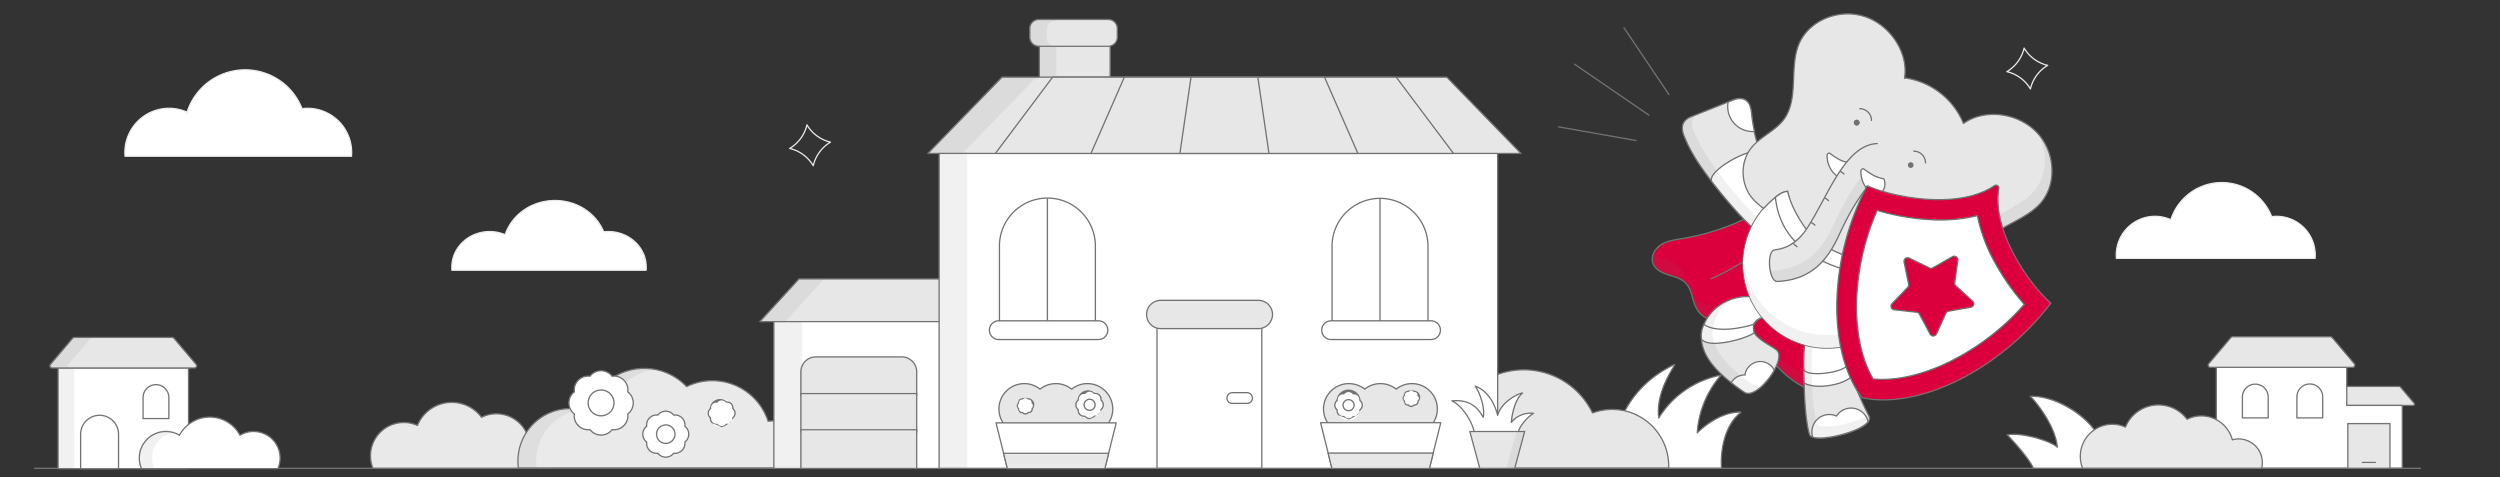 <svg xmlns="http://www.w3.org/2000/svg" width="1440" height="275" viewBox="0 0 1440 275"><rect x="0" y="0" width="1440" height="275" fill="#333333" stroke="none"/><g id="Livello_2" data-name="Livello 2"><g id="IllustrationDesktop"><g id="illustrationProdottoCasa"><path d="M19.945,269.764H1394.18" fill="#e9e9ea"/><path d="M1394.181,270.139H19.945a.375.375,0,0,1,0-.75H1394.181a.375.375,0,0,1,0,.75Z" fill="#717370"/><rect x="33.444" y="211.955" width="75.145" height="58.024" fill="#fff"/><path d="M108.589,270.354H33.444a.375.375,0,0,1-.375-.375V211.954a.375.375,0,0,1,.375-.375h75.146a.375.375,0,0,1,.375.375v58.024A.375.375,0,0,1,108.589,270.354Zm-74.771-.75h74.396V212.329H33.819Z" fill="#717370"/><g opacity="0.1"><rect x="33.444" y="211.955" width="8.987" height="58.024" fill="#717370"/><path d="M42.431,270.354h-8.987a.375.375,0,0,1-.375-.375V211.954a.375.375,0,0,1,.375-.375h8.987a.375.375,0,0,1,.375.375v58.024A.375.375,0,0,1,42.431,270.354Zm-8.612-.75h8.237V212.329h-8.237Z" fill="#717370"/></g><path d="M98.991,194.357H43.042a1.749,1.749,0,0,0-1.334.618L29.075,209.877a1.262,1.262,0,0,0,.963,2.078h81.959a1.262,1.262,0,0,0,.963-2.078l-12.634-14.901A1.749,1.749,0,0,0,98.991,194.357Z" fill="#e7e7e8"/><path d="M111.996,212.329h-81.959a1.636,1.636,0,0,1-1.249-2.694l12.633-14.901a2.119,2.119,0,0,1,1.621-.751H98.991a2.119,2.119,0,0,1,1.621.751l12.633,14.901a1.636,1.636,0,0,1-1.249,2.694ZM43.042,194.733a1.371,1.371,0,0,0-1.048.485l-12.633,14.901a.887.887,0,0,0,.676,1.46h81.959a.887.887,0,0,0,.676-1.46L100.039,195.218a1.371,1.371,0,0,0-1.048-.485Z" fill="#717370"/><g opacity="0.1"><path d="M38.907,209.877l12.634-14.901a1.749,1.749,0,0,1,1.334-.618H42.725a1.749,1.749,0,0,0-1.334.618L28.758,209.877a1.262,1.262,0,0,0,.963,2.078H39.87A1.262,1.262,0,0,1,38.907,209.877Z" fill="#717370"/><path d="M39.87,212.33H29.72a1.637,1.637,0,0,1-1.249-2.695L41.105,194.734a2.116,2.116,0,0,1,1.62-.751H52.875a.375.375,0,0,1,0,.75,1.37,1.37,0,0,0-1.048.485L39.193,210.119h0a.887.887,0,0,0,.676,1.461.375.375,0,0,1,0,.75Zm2.855-17.598a1.37,1.37,0,0,0-1.048.485L29.043,210.119a.888.888,0,0,0,.677,1.461h8.773a1.778,1.778,0,0,1-.109-.199,1.621,1.621,0,0,1,.237-1.746l12.634-14.901 0-.001Zm-3.818,15.145h0Z" fill="#717370"/></g><path d="M57.361,239.102h0a10.921,10.921,0,0,1,10.921,10.921v19.955a0,0,0,0,1,0,0H46.44a0,0,0,0,1,0,0v-19.955A10.921,10.921,0,0,1,57.361,239.102Z" fill="#fff"/><path d="M68.282,270.354H46.44a.375.375,0,0,1-.375-.375V250.023a11.296,11.296,0,0,1,22.591,0v19.956A.375.375,0,0,1,68.282,270.354Zm-21.466-.75H67.907V250.023a10.546,10.546,0,0,0-21.091,0Z" fill="#717370"/><path d="M89.842,221.569h0A7.431,7.431,0,0,1,97.273,229v12.089a0,0,0,0,1,0,0H82.411a0,0,0,0,1,0,0V229A7.431,7.431,0,0,1,89.842,221.569Z" fill="#fff"/><path d="M97.273,241.464H82.411a.375.375,0,0,1-.375-.375V229a7.806,7.806,0,1,1,15.612,0v12.089A.375.375,0,0,1,97.273,241.464Zm-14.487-.75H96.898V229a7.056,7.056,0,1,0-14.112,0Z" fill="#717370"/><path d="M146.054,248.538a15.203,15.203,0,0,0-7.806,2.158,19.743,19.743,0,0,0-1.058-1.733l-.007-.011a19.856,19.856,0,0,0-2.393-2.901l-.041-.041a19.861,19.861,0,0,0-2.878-2.375c-.022-.015-.044-.029-.065-.043-.509-.342-1.034-.663-1.575-.957l-.02-.011q-.827-.448-1.698-.818c-.026-.011-.053-.021-.079-.032q-.8-.335-1.635-.598c-.07-.022-.138-.046-.208-.067-.588-.18-1.185-.336-1.795-.461-.027-.006-.055-.009-.082-.015-.553-.111-1.117-.194-1.686-.257-.132-.015-.264-.03-.398-.042-.6-.055-1.204-.093-1.818-.093l-.009.001-.01-.001c-.614,0-1.218.038-1.818.093-.133.012-.265.027-.398.042-.569.064-1.132.146-1.686.257-.027.005-.055.009-.082.015-.609.125-1.207.282-1.794.461-.07.021-.139.045-.208.067q-.834.265-1.635.598c-.026.011-.053.02-.079.032q-.872.37-1.699.818l-.019.011c-.542.294-1.066.615-1.576.957-.022.015-.044.028-.065.043a19.857,19.857,0,0,0-2.878,2.375l-.041.041a19.863,19.863,0,0,0-2.393,2.902l-.006.009a19.76,19.76,0,0,0-1.059,1.734,15.284,15.284,0,0,0-21.822,19.258h78.534A15.29,15.29,0,0,0,146.054,248.538Z" fill="#fff"/><path d="M160.07,270.329H81.536a.375.375,0,0,1-.344-.225,15.654,15.654,0,0,1,22.022-19.925c.254-.448.548-.919.892-1.427a20.274,20.274,0,0,1,5.419-5.428c.604-.404,1.144-.732,1.673-1.019.583-.317,1.165-.598,1.75-.846.607-.252,1.167-.458,1.746-.642l.211-.068c.623-.19,1.239-.349,1.83-.47.619-.123,1.181-.209,1.802-.278l.403-.042a17.988,17.988,0,0,1,3.725,0l.395.041c.631.07,1.193.156,1.729.265a19.441,19.441,0,0,1,1.913.484l.138.044c.653.209,1.214.414,1.74.635a20.057,20.057,0,0,1,1.811.865c.557.304,1.097.632,1.625.986a20.277,20.277,0,0,1,5.479,5.462c.347.514.642.985.898,1.437a15.659,15.659,0,0,1,22.022,19.925A.375.375,0,0,1,160.07,270.329Zm-78.287-.75h78.039a14.904,14.904,0,0,0-21.382-18.561.378.378,0,0,1-.292.039.373.373,0,0,1-.23-.185,20.229,20.229,0,0,0-3.393-4.557,19.66,19.66,0,0,0-2.864-2.37c-.574-.384-1.094-.7-1.609-.981q-.842-.457-1.686-.812c-.583-.243-1.122-.44-1.68-.618l-.205-.066c-.61-.187-1.186-.334-1.76-.452-.595-.117-1.136-.2-1.734-.267l-.392-.042a17.458,17.458,0,0,0-3.585,0l-.39.042c-.599.066-1.14.149-1.653.252-.649.131-1.241.283-1.841.467l-.131.043c-.631.2-1.17.398-1.676.61a19.203,19.203,0,0,0-1.744.834c-.527.286-1.047.603-1.564.949a19.52,19.52,0,0,0-5.276,5.26,19.319,19.319,0,0,0-1.045,1.709.373.373,0,0,1-.23.185.379.379,0,0,1-.292-.039,14.909,14.909,0,0,0-21.382,18.561Z" fill="#717370"/><g opacity="0.1"><path d="M99.199,248.913a15.122,15.122,0,0,0-3.329-.375,15.289,15.289,0,0,0-14.016,21.417h6.661a15.28,15.28,0,0,1,10.684-21.042Z" fill="#717370"/><path d="M88.514,270.329H81.854a.375.375,0,0,1-.344-.225,15.651,15.651,0,0,1,17.771-21.559.375.375,0,0,1-.001.732,15.009,15.009,0,0,0-11.672,14.558,14.796,14.796,0,0,0,1.25,5.968.375.375,0,0,1-.344.525Zm-6.413-.75h5.851a15.533,15.533,0,0,1-1.094-5.743,15.783,15.783,0,0,1,10.629-14.832,14.516,14.516,0,0,0-1.617-.091,14.914,14.914,0,0,0-13.769,20.666Z" fill="#717370"/></g><path d="M1381.859,222.586H1347.079a1.087,1.087,0,0,0-.829.384l-7.853,9.263a.784.784,0,0,0,.598,1.292H1389.943a.784.784,0,0,0,.598-1.292l-7.853-9.263A1.087,1.087,0,0,0,1381.859,222.586Z" fill="#e7e7e8"/><path d="M1389.943,233.901h-50.949a1.159,1.159,0,0,1-.884-1.909l7.854-9.263a1.454,1.454,0,0,1,1.115-.518h34.779a1.454,1.454,0,0,1,1.115.518l7.854,9.263a1.159,1.159,0,0,1-.884,1.909Zm-42.864-10.939a.71.71,0,0,0-.543.252l-7.854,9.263a.41.41,0,0,0,.312.675h50.949a.41.41,0,0,0,.312-.675l-7.854-9.263a.71.71,0,0,0-.543-.252Z" fill="#717370"/><polygon points="1351.734 233.526 1351.734 211.572 1276.589 211.572 1276.589 269.595 1336.989 269.595 1351.734 269.595 1383.702 269.595 1383.702 233.526 1351.734 233.526" fill="#fff"/><path d="M1383.702,269.97H1276.589a.375.375,0,0,1-.375-.375V211.571a.375.375,0,0,1,.375-.375h75.146a.375.375,0,0,1,.375.375v21.579h31.593a.375.375,0,0,1,.375.375v36.069A.375.375,0,0,1,1383.702,269.97Zm-106.738-.75h106.363V233.901h-31.593a.375.375,0,0,1-.375-.375V211.946h-74.396Z" fill="#717370"/><path d="M1342.136,193.974H1286.187a1.749,1.749,0,0,0-1.334.618l-12.634,14.901a1.262,1.262,0,0,0,.963,2.078h81.959a1.262,1.262,0,0,0,.963-2.078l-12.634-14.901A1.749,1.749,0,0,0,1342.136,193.974Z" fill="#e7e7e8"/><path d="M1355.141,211.946h-81.958a1.637,1.637,0,0,1-1.249-2.695l12.634-14.901a2.119,2.119,0,0,1,1.62-.751h55.948a2.119,2.119,0,0,1,1.62.751l12.634,14.901a1.637,1.637,0,0,1-1.249,2.695Zm-68.953-17.598a1.371,1.371,0,0,0-1.048.485l-12.634,14.901a.887.887,0,0,0,.677,1.461h81.958a.887.887,0,0,0,.677-1.461l-12.634-14.901a1.371,1.371,0,0,0-1.048-.485Z" fill="#717370"/><path d="M1330.45,221.186h0a7.431,7.431,0,0,1,7.431,7.431v12.089a0,0,0,0,1,0,0h-14.862a0,0,0,0,1,0,0V228.617A7.431,7.431,0,0,1,1330.45,221.186Z" fill="#fff"/><path d="M1337.881,241.08h-14.862a.375.375,0,0,1-.375-.375V228.616a7.806,7.806,0,0,1,15.612,0v12.089A.375.375,0,0,1,1337.881,241.08Zm-14.487-.75h14.112V228.616a7.056,7.056,0,0,0-14.112,0Z" fill="#717370"/><path d="M1299.049,221.186h0a7.431,7.431,0,0,1,7.431,7.431v12.089a0,0,0,0,1,0,0h-14.862a0,0,0,0,1,0,0V228.617a7.431,7.431,0,0,1,7.431-7.431Z" fill="#fff"/><path d="M1306.479,241.08h-14.861a.375.375,0,0,1-.375-.375V228.616a7.806,7.806,0,0,1,15.611,0v12.089A.375.375,0,0,1,1306.479,241.08Zm-14.486-.75h14.111V228.616a7.056,7.056,0,0,0-14.111,0Z" fill="#717370"/><rect x="1352.352" y="243.996" width="24.264" height="25.711" fill="#e7e7e8"/><path d="M1376.616,270.082h-24.264a.375.375,0,0,1-.375-.375V243.996a.375.375,0,0,1,.375-.375h24.264a.375.375,0,0,1,.375.375v25.711A.375.375,0,0,1,1376.616,270.082Zm-23.889-.75h23.514V244.371h-23.514Z" fill="#717370"/><line x1="1360.758" y1="266.357" x2="1368.211" y2="266.357" fill="#e7e7e8"/><path d="M1368.211,266.733h-7.453a.375.375,0,0,1,0-.75h7.453a.375.375,0,0,1,0,.75Z" fill="#717370"/><path d="M322.058,269.677a14.189,14.189,0,0,0-17.58-17.004,19.208,19.208,0,0,0-27.123-12.306,21.387,21.387,0,0,0-36.913,4.68A19.204,19.204,0,0,0,214.765,269.677Z" fill="#e9e9ea"/><path d="M322.058,270.052h-107.293a.376.376,0,0,1-.349-.236A19.579,19.579,0,0,1,240.244,244.552a21.761,21.761,0,0,1,37.224-4.657,19.381,19.381,0,0,1,8.436-1.91A19.586,19.586,0,0,1,304.742,252.217a14.561,14.561,0,0,1,17.681,17.547A.375.375,0,0,1,322.058,270.052Zm-107.037-.75H321.759a13.812,13.812,0,0,0-17.182-16.268.356.356,0,0,1-.286-.036.377.377,0,0,1-.175-.229,18.835,18.835,0,0,0-18.212-14.034,18.637,18.637,0,0,0-8.381,1.969.374.374,0,0,1-.467-.111,21.011,21.011,0,0,0-36.266,4.598.377.377,0,0,1-.208.206.371.371,0,0,1-.292-.006A18.829,18.829,0,0,0,215.021,269.302Z" fill="#717370"/><path d="M1211.891,269.727l-3.879-19.722c-7.609-12.491-25.977-22.449-38.669-21.686,1.527.954,14.696,16.318,15.65,29.297-2.672-3.054-19.563-8.779-28.82-7.157,0,0,12.007,12.425,15.053,19.268Z" fill="#fff"/><path d="M1211.892,270.103h-40.664a.375.375,0,0,1-.343-.223c-2.984-6.705-14.861-19.035-14.98-19.159a.375.375,0,0,1,.205-.63c8.789-1.552,24.128,3.343,28.42,6.604-1.5-12.822-14.091-27.248-15.385-28.057a.375.375,0,0,1,.177-.692c13.177-.803,31.432,9.421,39.012,21.864a.371.371,0,0,1,.048.123l3.879,19.722a.375.375,0,0,1-.368.447Zm-40.423-.75h39.967l-3.778-19.208c-7.086-11.573-24.301-21.49-36.922-21.49-.144,0-.286.001-.428.004,3.38,3.31,14.201,17.254,15.061,28.932a.375.375,0,0,1-.656.274c-2.581-2.948-18.611-8.337-27.769-7.142C1159.249,253.152,1168.621,263.22,1171.469,269.353Z" fill="#717370"/><path d="M1302.719,269.677a13.641,13.641,0,0,0-16.901-16.348,18.466,18.466,0,0,0-26.076-11.83,20.561,20.561,0,0,0-35.488,4.499,18.463,18.463,0,0,0-24.685,23.679Z" fill="#e9e9ea"/><path d="M1302.719,270.052H1199.569a.376.376,0,0,1-.349-.236,18.837,18.837,0,0,1,24.836-24.312,20.935,20.935,0,0,1,35.798-4.476,18.62,18.62,0,0,1,8.106-1.834,18.844,18.844,0,0,1,18.121,13.68,14.014,14.014,0,0,1,17.002,16.891A.375.375,0,0,1,1302.719,270.052Zm-102.894-.75H1302.419a13.183,13.183,0,0,0,.307-2.785,13.267,13.267,0,0,0-16.809-12.826.36.36,0,0,1-.286-.036.376.376,0,0,1-.175-.229,18.095,18.095,0,0,0-17.495-13.481,17.904,17.904,0,0,0-8.052,1.892.377.377,0,0,1-.467-.111,20.186,20.186,0,0,0-34.841,4.417.376.376,0,0,1-.207.206.39.39,0,0,1-.293-.006A18.088,18.088,0,0,0,1199.825,269.302Z" fill="#717370"/><path d="M1002.554,237.369c-13.589-.123-24.928,11.961-24.928,11.961.696-14.927,8.495-27.465,13.37-32.872.121-.135.037-.327-.151-.289a53.581,53.581,0,0,0-35.393,24.598c-1.841-14.456,7.797-27.806,9.105-30.534.068-.141-.105-.28-.255-.208-35.529,17.034-36.541,52.381-36.362,59.606h63.658c-.697-10.001,1.835-25.042,11.068-31.975A.16.16,0,0,0,1002.554,237.369Z" fill="#fff"/><path d="M991.598,270.006H927.939a.375.375,0,0,1-.375-.366c-.172-7,.782-42.792,36.575-59.953a.569.569,0,0,1,.65.108.521.521,0,0,1,.106.599c-.198.413-.558,1.023-1.057,1.868-2.776,4.71-9.167,15.548-8.135,27.344A54.816,54.816,0,0,1,990.771,215.801a.538.538,0,0,1,.587.253.563.563,0,0,1-.083.655,55.68,55.68,0,0,0-13.218,31.664c2.684-2.576,12.707-11.381,24.295-11.381.069,0,.137,0,.206.001h.001a.551.551,0,0,1,.521.375.523.523,0,0,1-.189.588c-6.208,4.662-11.992,16.256-10.919,31.648a.375.375,0,0,1-.374.401Zm-63.291-.75h62.891c-.673-11.013,2.385-24.793,10.742-31.51-12.997.238-23.93,11.722-24.04,11.84a.375.375,0,0,1-.648-.274,56.481,56.481,0,0,1,13.062-32.65,53.635,53.635,0,0,0-34.53,24.281.386.386,0,0,1-.398.193.375.375,0,0,1-.305-.321c-1.589-12.479,5.211-24.01,8.114-28.934.288-.488.538-.913.731-1.258C929.651,227.401,928.186,261.58,928.307,269.256Z" fill="#717370"/><path d="M476.041,269.525a30.164,30.164,0,0,0-33.617-26.887,33.774,33.774,0,0,0-46.936-19.95,33.752,33.752,0,0,0-56.996,14.362,30.179,30.179,0,0,0-39.898,32.476Z" fill="#eaeaeb"/><path d="M476.041,269.9H298.595a.375.375,0,0,1-.372-.326,30.541,30.541,0,0,1,30.315-34.586,30.527,30.527,0,0,1,9.699,1.578,34.207,34.207,0,0,1,32.816-24.729,33.832,33.832,0,0,1,24.516,10.395,34.152,34.152,0,0,1,47.115,19.999,30.794,30.794,0,0,1,3.304-.184,30.481,30.481,0,0,1,30.424,27.44.375.375,0,0,1-.373.413Zm-177.115-.75H475.623a29.732,29.732,0,0,0-29.633-26.354,30.246,30.246,0,0,0-3.521.213.369.369,0,0,1-.401-.257,33.401,33.401,0,0,0-46.414-19.729.375.375,0,0,1-.436-.078,33.094,33.094,0,0,0-24.163-10.359,33.454,33.454,0,0,0-32.2,24.562.376.376,0,0,1-.485.256,29.801,29.801,0,0,0-39.443,31.746Z" fill="#717370"/><g opacity="0.1"><path d="M333.761,235.771A30.171,30.171,0,0,0,298.877,269.525h9.882a30.158,30.158,0,0,1,25.003-33.753Z" fill="#717370"/><path d="M308.759,269.9H298.877a.375.375,0,0,1-.372-.326,30.976,30.976,0,0,1-.269-4.001,30.572,30.572,0,0,1,35.586-30.171.375.375,0,0,1-0.0.74,29.708,29.708,0,0,0-24.954,29.431,30.26,30.26,0,0,0,.262,3.903.375.375,0,0,1-.372.424Zm-9.551-.75h9.127A30.524,30.524,0,0,1,331.457,235.856c-.88-.078-1.761-.118-2.636-.118a29.788,29.788,0,0,0-29.613,33.412Z" fill="#717370"/><path d="M376.275,212.578a33.944,33.944,0,0,0-4.939-.367c-14.942,0-28.4,11.04-32.846,24.492,3.035,1.059,6.586.879,9.529,1.906C351.512,225.841,362.944,214.535,376.275,212.578Z" fill="#717370"/><path d="M348.02,238.985a.383.383,0,0,1-.124-.021,23.257,23.257,0,0,0-4.619-.919,24.842,24.842,0,0,1-4.91-.987.375.375,0,0,1-.232-.473c4.74-14.341,18.703-24.749,33.202-24.749a34.456,34.456,0,0,1,4.994.371.375.375,0,0,1,0,.742C363.711,214.802,351.957,225.635,348.381,238.708a.375.375,0,0,1-.362.276Zm-9.053-2.519a26.549,26.549,0,0,0,4.409.835,26.601,26.601,0,0,1,4.389.83C351.295,225.8,361.949,215.488,373.773,212.678c-.818-.062-1.632-.092-2.437-.092C357.272,212.586,343.72,222.608,338.966,236.466Z" fill="#717370"/></g><path d="M364.748,232.08a8.029,8.029,0,0,0-3.144-6.372,8.03,8.03,0,0,0-9.012-9.012,8.03,8.03,0,0,0-12.745,0,8.03,8.03,0,0,0-9.012,9.012,8.03,8.03,0,0,0,0,12.745,8.03,8.03,0,0,0,9.012,9.012,8.03,8.03,0,0,0,12.745,0,8.03,8.03,0,0,0,9.012-9.012A8.029,8.029,0,0,0,364.748,232.08Z" fill="#fff"/><path d="M346.22,250.984a8.364,8.364,0,0,1-6.537-3.123,8.402,8.402,0,0,1-9.244-9.244,8.402,8.402,0,0,1,0-13.072A8.403,8.403,0,0,1,339.683,216.3a8.402,8.402,0,0,1,13.073,0,8.402,8.402,0,0,1,9.244,9.244,8.402,8.402,0,0,1,0,13.072,8.403,8.403,0,0,1-9.244,9.244A8.361,8.361,0,0,1,346.22,250.984Zm-6.207-3.919.131.171a7.655,7.655,0,0,0,12.151,0l.131-.171.214.027a7.654,7.654,0,0,0,8.592-8.592l-.027-.213.17-.132a7.654,7.654,0,0,0,0-12.15l-.17-.132.027-.213a7.653,7.653,0,0,0-8.592-8.592l-.214.027-.131-.171a7.655,7.655,0,0,0-12.151,0l-.131.171-.214-.027a7.654,7.654,0,0,0-8.591,8.592l.027.213-.17.132a7.654,7.654,0,0,0,0,12.15l.17.132-.027.213a7.653,7.653,0,0,0,8.591,8.592Z" fill="#717370"/><circle cx="346.22" cy="232.08" r="7.437" fill="#fff"/><path d="M346.22,239.893a7.812,7.812,0,1,1,7.812-7.812A7.822,7.822,0,0,1,346.22,239.893Zm0-14.875a7.062,7.062,0,1,0,7.062,7.062A7.07,7.07,0,0,0,346.22,225.018Z" fill="#717370"/><path d="M396.722,250.079a5.735,5.735,0,0,0-2.246-4.552,5.735,5.735,0,0,0-6.437-6.437,5.735,5.735,0,0,0-9.103,0,5.735,5.735,0,0,0-6.437,6.437,5.735,5.735,0,0,0,0,9.103,5.735,5.735,0,0,0,6.437,6.437,5.735,5.735,0,0,0,9.103,0,5.735,5.735,0,0,0,6.437-6.437A5.735,5.735,0,0,0,396.722,250.079Z" fill="#fff"/><path d="M383.488,263.689a6.081,6.081,0,0,1-4.716-2.226,6.11,6.11,0,0,1-6.668-6.668,6.11,6.11,0,0,1,0-9.432,6.109,6.109,0,0,1,6.668-6.669,6.111,6.111,0,0,1,9.432,0,6.109,6.109,0,0,1,6.668,6.669,6.109,6.109,0,0,1,0,9.432,6.108,6.108,0,0,1-6.668,6.668A6.082,6.082,0,0,1,383.488,263.689Zm-4.386-3.021.131.171a5.36,5.36,0,0,0,8.51-.001l.131-.17.213.027a5.36,5.36,0,0,0,6.017-6.017l-.027-.213.17-.132a5.36,5.36,0,0,0,0-8.51l-.17-.132.027-.213a5.361,5.361,0,0,0-6.017-6.018l-.213.027-.131-.17a5.362,5.362,0,0,0-8.51-.001l-.131.171-.213-.027a5.361,5.361,0,0,0-6.017,6.018l.027.213-.17.132a5.361,5.361,0,0,0,0,8.51l.17.132-.027.213a5.361,5.361,0,0,0,6.017,6.017Z" fill="#717370"/><circle cx="383.488" cy="250.079" r="5.312" fill="#fff"/><path d="M383.488,255.767a5.688,5.688,0,1,1,5.688-5.688A5.694,5.694,0,0,1,383.488,255.767Zm0-10.625a4.938,4.938,0,1,0,4.938,4.938A4.943,4.943,0,0,0,383.488,245.142Z" fill="#717370"/><path d="M423.403,238.009a3.349,3.349,0,0,0-1.312-2.658,5.438,5.438,0,0,0-9.076-3.759,3.35,3.35,0,0,0-3.759,3.759,3.35,3.35,0,0,0,0,5.316,5.438,5.438,0,0,0,9.076,3.759,3.349,3.349,0,0,0,3.759-3.759A3.349,3.349,0,0,0,423.403,238.009Z" fill="#fff"/><path d="M415.674,246.113a41.813,41.813,0,0,0-5.73-2.373,3.708,3.708,0,0,1-1.081-2.91,3.725,3.725,0,0,1,0-5.643,5.881,5.881,0,0,1,9.632-3.989,3.724,3.724,0,0,1,3.99,3.989,3.725,3.725,0,0,1,0,5.643,12.377,12.377,0,0,1-6.811,5.283Zm-2.493-2.086.131.171a2.975,2.975,0,0,0,4.723-.001l.131-.17.213.027a2.975,2.975,0,0,0,3.339-3.34l-.027-.213.17-.132a2.975,2.975,0,0,0,0-4.723l-.17-.132.027-.213a2.974,2.974,0,0,0-3.339-3.339l-.213.027-.131-.17a2.975,2.975,0,0,0-4.723-.001l-.131.171-.213-.027a2.974,2.974,0,0,0-3.339,3.339l.027.213-.17.132a2.975,2.975,0,0,0,0,4.723l.17.132-.027.213a2.974,2.974,0,0,0,3.339,3.34Z" fill="#717370"/><path d="M835.578,269.54a43.958,43.958,0,0,1,81.712-31.673,32.555,32.555,0,0,1,43.872,30.511c0,.39-.016.776-.029,1.162Z" fill="#e7e7e8"/><path d="M961.133,269.915H835.578a.376.376,0,0,1-.359-.268,44.332,44.332,0,0,1,82.259-32.249,32.931,32.931,0,0,1,44.06,30.979c0,.319-.011.637-.022.954l-.007.221A.375.375,0,0,1,961.133,269.915Zm-125.274-.75H960.771c.009-.262.017-.523.017-.787A32.179,32.179,0,0,0,917.42,238.219a.378.378,0,0,1-.469-.188,43.582,43.582,0,0,0-81.093,31.135Z" fill="#717370"/><rect x="445.736" y="183.396" width="97.299" height="86.425" fill="#fff"/><path d="M543.035,270.197H445.736a.375.375,0,0,1-.375-.375V183.397a.375.375,0,0,1,.375-.375h97.299a.375.375,0,0,1,.375.375v86.425A.375.375,0,0,1,543.035,270.197Zm-96.924-.75h96.549V183.772H446.111Z" fill="#717370"/><path d="M469.934,205.569h49.454a8.635,8.635,0,0,1,8.635,8.635v13.637a0,0,0,0,1,0,0H461.298a0,0,0,0,1,0,0V214.205A8.635,8.635,0,0,1,469.934,205.569Z" fill="#e7e7e8"/><path d="M528.024,228.217H461.298a.375.375,0,0,1-.375-.375V214.205a9.021,9.021,0,0,1,9.01-9.011h49.455a9.021,9.021,0,0,1,9.011,9.011V227.842A.375.375,0,0,1,528.024,228.217Zm-66.351-.75h65.976V214.205a8.27,8.27,0,0,0-8.261-8.261H469.934a8.27,8.27,0,0,0-8.26,8.261Z" fill="#717370"/><rect x="461.298" y="226.699" width="66.725" height="22.272" fill="#e7e7e8"/><path d="M528.024,249.347H461.298a.375.375,0,0,1-.375-.375V226.699a.375.375,0,0,1,.375-.375h66.726a.375.375,0,0,1,.375.375v22.272A.375.375,0,0,1,528.024,249.347Zm-66.351-.75h65.976V227.074H461.673Z" fill="#717370"/><rect x="461.298" y="247.544" width="66.725" height="22.272" fill="#e7e7e8"/><path d="M528.024,270.191H461.298a.375.375,0,0,1-.375-.375V247.544a.375.375,0,0,1,.375-.375h66.726a.375.375,0,0,1,.375.375v22.271A.375.375,0,0,1,528.024,270.191Zm-66.351-.75h65.976V247.919H461.673Z" fill="#717370"/><polygon points="543.035 160.673 460.197 160.673 437.679 185.256 543.035 185.256 543.035 160.673" fill="#e7e7e8"/><path d="M543.035,185.631H437.679a.375.375,0,0,1-.276-.628l22.517-24.583a.373.373,0,0,1,.276-.122h82.839a.375.375,0,0,1,.375.375v24.583A.375.375,0,0,1,543.035,185.631Zm-104.504-.75H542.66v-23.833H460.361Z" fill="#717370"/><g opacity="0.1"><polygon points="460.197 160.673 437.679 185.256 451.728 185.256 474.245 160.673 460.197 160.673" fill="#717370"/><path d="M451.728,185.631H437.679a.375.375,0,0,1-.276-.628l22.518-24.584a.373.373,0,0,1,.276-.122h14.048a.375.375,0,0,1,.276.628l-22.517,24.584A.373.373,0,0,1,451.728,185.631Zm-13.197-.75H451.563l21.83-23.834H460.362Z" fill="#717370"/></g><rect x="540.935" y="87.956" width="321.714" height="181.791" fill="#fff"/><path d="M862.649,270.122H540.935a.375.375,0,0,1-.375-.375V87.956a.375.375,0,0,1,.375-.375H862.649a.375.375,0,0,1,.375.375v181.791A.375.375,0,0,1,862.649,270.122Zm-321.339-.75H862.274V88.331H541.31Z" fill="#717370"/><path d="M626.347,220.965a14.527,14.527,0,0,0-9.09,3.187,14.556,14.556,0,0,0-18.179,0,14.598,14.598,0,1,0,0,22.823,14.556,14.556,0,0,0,18.179,0,14.595,14.595,0,1,0,9.09-26.01Z" fill="#e7e7e8"/><path d="M626.347,250.536a14.796,14.796,0,0,1-9.089-3.085,14.933,14.933,0,0,1-18.179,0,14.798,14.798,0,0,1-9.089,3.085,14.973,14.973,0,1,1,0-29.946,14.798,14.798,0,0,1,9.089,3.086,14.93,14.93,0,0,1,18.179,0,14.796,14.796,0,0,1,9.089-3.086,14.973,14.973,0,1,1,0,29.946Zm-9.089-3.937a.374.374,0,0,1,.234.082,14.062,14.062,0,0,0,8.855,3.104,14.223,14.223,0,1,0,0-28.446,14.067,14.067,0,0,0-8.855,3.104.374.374,0,0,1-.468,0,14.183,14.183,0,0,0-17.711,0,.374.374,0,0,1-.468,0,14.069,14.069,0,0,0-8.855-3.104,14.223,14.223,0,1,0,0,28.446,14.064,14.064,0,0,0,8.855-3.104.374.374,0,0,1,.468,0,14.183,14.183,0,0,0,17.711,0A.374.374,0,0,1,617.257,246.6Z" fill="#717370"/><polygon points="642.926 243.58 573.703 243.58 580.241 269.747 636.389 269.747 642.926 243.58" fill="#fff"/><path d="M636.389,270.122h-56.148a.375.375,0,0,1-.364-.284l-6.538-26.167a.375.375,0,0,1,.364-.466h69.224a.375.375,0,0,1,.364.466l-6.538,26.167A.375.375,0,0,1,636.389,270.122Zm-55.855-.75h55.562l6.351-25.417H574.183Z" fill="#717370"/><polygon points="578.021 261.071 580.241 269.954 636.389 269.954 638.608 261.071 578.021 261.071" fill="#e7e7e8"/><path d="M636.389,270.328h-56.148a.375.375,0,0,1-.364-.284l-2.22-8.883a.375.375,0,0,1,.364-.466h60.587a.375.375,0,0,1,.364.466l-2.219,8.883A.375.375,0,0,1,636.389,270.328Zm-55.855-.75h55.562l2.032-8.133H578.501Z" fill="#717370"/><path d="M813.302,220.965a14.526,14.526,0,0,0-9.09,3.187,14.556,14.556,0,0,0-18.179,0,14.598,14.598,0,1,0,0,22.823,14.556,14.556,0,0,0,18.179,0,14.595,14.595,0,1,0,9.09-26.01Z" fill="#e7e7e8"/><path d="M813.302,250.536a14.799,14.799,0,0,1-9.09-3.085,14.931,14.931,0,0,1-18.179-.001,14.792,14.792,0,0,1-9.09,3.086,14.973,14.973,0,0,1,0-29.946,14.798,14.798,0,0,1,9.09,3.086,14.929,14.929,0,0,1,18.179,0,14.798,14.798,0,0,1,9.09-3.086,14.973,14.973,0,1,1,0,29.946Zm-9.09-3.937a.372.372,0,0,1,.233.082,14.067,14.067,0,0,0,8.856,3.104,14.223,14.223,0,1,0,0-28.446,14.071,14.071,0,0,0-8.856,3.104.373.373,0,0,1-.467,0,14.184,14.184,0,0,0-17.712,0,.373.373,0,0,1-.467,0,14.071,14.071,0,0,0-8.856-3.104,14.223,14.223,0,0,0,0,28.446,14.067,14.067,0,0,0,8.856-3.104.373.373,0,0,1,.467,0,14.182,14.182,0,0,0,17.711,0A.377.377,0,0,1,804.212,246.6Z" fill="#717370"/><polygon points="829.882 243.477 760.658 243.477 767.196 269.644 823.344 269.644 829.882 243.477" fill="#fff"/><path d="M823.344,270.019H767.195a.376.376,0,0,1-.364-.284l-6.537-26.167a.378.378,0,0,1,.068-.321.374.374,0,0,1,.296-.145h69.224a.374.374,0,0,1,.296.145.378.378,0,0,1,.068.321l-6.538,26.167A.376.376,0,0,1,823.344,270.019Zm-55.855-.75h55.562l6.351-25.417h-68.263Z" fill="#717370"/><polygon points="764.976 260.967 767.196 269.85 823.344 269.85 825.563 260.967 764.976 260.967" fill="#e7e7e8"/><path d="M823.344,270.226H767.195a.376.376,0,0,1-.364-.284l-2.219-8.884a.378.378,0,0,1,.068-.321.374.374,0,0,1,.296-.145h60.587a.374.374,0,0,1,.296.145.378.378,0,0,1,.068.321l-2.22,8.884A.376.376,0,0,1,823.344,270.226Zm-55.855-.75h55.562L825.083,261.342H765.457Z" fill="#717370"/><rect x="666.441" y="186.934" width="60.357" height="82.697" fill="#fff"/><path d="M726.798,270.006H666.441a.375.375,0,0,1-.375-.375V186.934a.375.375,0,0,1,.375-.375h60.357a.375.375,0,0,1,.375.375v82.697A.375.375,0,0,1,726.798,270.006Zm-59.982-.75h59.607V187.309H666.816Z" fill="#717370"/><rect x="706.757" y="226.182" width="14.607" height="6.18" rx="3.061" fill="#fff"/><path d="M718.303,232.738h-8.486a3.465,3.465,0,0,1,0-6.93h8.486a3.465,3.465,0,0,1,0,6.93Zm-8.486-6.18a2.715,2.715,0,0,0,0,5.43h8.486a2.715,2.715,0,0,0,0-5.43Z" fill="#717370"/><path d="M603.312,114.258h0A27.632,27.632,0,0,1,630.944,141.89v45.88a0,0,0,0,1,0,0H575.681a0,0,0,0,1,0,0V141.89a27.632,27.632,0,0,1,27.632-27.632Z" fill="#fff"/><path d="M630.944,188.145H575.681a.375.375,0,0,1-.375-.375V141.89a28.007,28.007,0,1,1,56.013,0v45.88A.375.375,0,0,1,630.944,188.145Zm-54.888-.75h54.513V141.89a27.257,27.257,0,1,0-54.513,0Z" fill="#717370"/><line x1="603.312" y1="114.625" x2="603.312" y2="186.425" fill="#fff"/><path d="M603.312,186.8a.375.375,0,0,1-.375-.375V114.625a.375.375,0,0,1,.75,0V186.425A.375.375,0,0,1,603.312,186.8Z" fill="#717370"/><rect x="569.822" y="184.785" width="68.201" height="10.789" rx="5.394" fill="#fff"/><path d="M632.629,195.949h-57.413a5.77,5.77,0,0,1,0-11.539h57.413a5.77,5.77,0,1,1,0,11.539Zm-57.413-10.789a5.02,5.02,0,0,0,0,10.039h57.413a5.02,5.02,0,1,0,0-10.039Z" fill="#717370"/><path d="M794.889,114.258h0a27.632,27.632,0,0,1,27.632,27.632v45.88a0,0,0,0,1,0,0H767.257a0,0,0,0,1,0,0V141.89A27.632,27.632,0,0,1,794.889,114.258Z" fill="#fff"/><path d="M822.521,188.145h-55.263a.375.375,0,0,1-.375-.375V141.89a28.006,28.006,0,1,1,56.013,0v45.88A.375.375,0,0,1,822.521,188.145Zm-54.888-.75h54.513V141.89a27.256,27.256,0,1,0-54.513,0Z" fill="#717370"/><line x1="794.889" y1="114.625" x2="794.889" y2="186.425" fill="#fff"/><path d="M794.889,186.8a.375.375,0,0,1-.375-.375V114.625a.375.375,0,0,1,.75,0V186.425A.375.375,0,0,1,794.889,186.8Z" fill="#717370"/><rect x="761.399" y="184.785" width="68.201" height="10.789" rx="5.394" fill="#fff"/><path d="M824.205,195.949H766.793a5.77,5.77,0,1,1,0-11.539h57.412a5.77,5.77,0,1,1,0,11.539ZM766.793,185.16a5.02,5.02,0,1,0,0,10.039h57.412a5.02,5.02,0,1,0,0-10.039Z" fill="#717370"/><path d="M784.665,233.372a3.424,3.424,0,0,0-1.341-2.718,6.591,6.591,0,0,0-13.122,0,3.424,3.424,0,0,0,0,5.435,6.591,6.591,0,0,0,13.122,0A3.424,3.424,0,0,0,784.665,233.372Z" fill="#fff"/><path d="M776.764,241.649a42.258,42.258,0,0,0-5.853-2.425,3.778,3.778,0,0,1-1.102-2.972,3.798,3.798,0,0,1,0-5.761,7.01,7.01,0,0,1,13.908,0,3.798,3.798,0,0,1,0,5.761,12.655,12.655,0,0,1-6.954,5.396Zm-2.553-2.115.132.171a3.051,3.051,0,0,0,4.842,0l.132-.171.213.027a3.05,3.05,0,0,0,3.423-3.424l-.027-.214.171-.131a3.05,3.05,0,0,0,0-4.841l-.171-.132.027-.213a3.05,3.05,0,0,0-3.423-3.424l-.213.027-.132-.17a3.049,3.049,0,0,0-4.842,0l-.132.17-.213-.027a3.049,3.049,0,0,0-3.423,3.424l.027.213-.171.132a3.05,3.05,0,0,0,0,4.841l.171.131-.027.214a3.05,3.05,0,0,0,3.423,3.424Z" fill="#717370"/><circle cx="776.764" cy="233.372" r="3.172" fill="#fff"/><path d="M776.764,236.919a3.547,3.547,0,1,1,3.547-3.547A3.55,3.55,0,0,1,776.764,236.919Zm0-6.344a2.797,2.797,0,1,0,2.797,2.797A2.8,2.8,0,0,0,776.764,230.575Z" fill="#717370"/><path d="M635.514,233.165a3.424,3.424,0,0,0-1.341-2.718,5.56,5.56,0,0,0-9.278-3.843,3.424,3.424,0,0,0-3.843,3.843,3.424,3.424,0,0,0,0,5.435,5.56,5.56,0,0,0,9.278,3.843,3.424,3.424,0,0,0,3.843-3.843A3.424,3.424,0,0,0,635.514,233.165Z" fill="#fff"/><path d="M627.613,241.442a3.779,3.779,0,0,1-2.881-1.322,3.824,3.824,0,0,1-2.972-1.101,3.78,3.78,0,0,1-1.102-2.973,3.799,3.799,0,0,1,0-5.762,6.003,6.003,0,0,1,9.835-4.073,3.798,3.798,0,0,1,4.074,4.073,3.799,3.799,0,0,1,0,5.762,12.662,12.662,0,0,1-6.954,5.396Zm-2.552-2.115.131.171a3.05,3.05,0,0,0,4.841,0l.131-.171.213.027a3.048,3.048,0,0,0,3.423-3.423l-.027-.213.17-.132a3.05,3.05,0,0,0,0-4.842l-.17-.132.027-.213a3.048,3.048,0,0,0-3.423-3.423l-.213.027-.131-.171a3.05,3.05,0,0,0-4.841,0l-.131.171-.213-.027a3.05,3.05,0,0,0-3.423,3.423l.027.213-.17.132a3.05,3.05,0,0,0,0,4.842l.17.132-.027.213a3.049,3.049,0,0,0,3.423,3.423Z" fill="#717370"/><circle cx="627.613" cy="233.165" r="3.172" fill="#fff"/><path d="M627.613,236.712a3.547,3.547,0,1,1,3.547-3.547A3.551,3.551,0,0,1,627.613,236.712Zm0-6.344a2.797,2.797,0,1,0,2.797,2.797A2.8,2.8,0,0,0,627.613,230.368Z" fill="#717370"/><path d="M817.615,229.35a13.849,13.849,0,0,1-1.388-3.35,13.849,13.849,0,0,1-3.35-1.388,13.849,13.849,0,0,1-3.35,1.388,13.848,13.848,0,0,1-1.388,3.35,13.848,13.848,0,0,1,1.388,3.35,13.848,13.848,0,0,1,3.35,1.388,13.848,13.848,0,0,1,3.35-1.388,13.848,13.848,0,0,1,1.388-3.35Z" fill="#fff"/><path d="M812.877,234.463a2.409,2.409,0,0,1-1.79-.789,2.368,2.368,0,0,1-1.825-.708,44.862,44.862,0,0,0-1.497-3.616,44.645,44.645,0,0,0,1.497-3.615,7.52,7.52,0,0,1,5.406-.708,3.773,3.773,0,0,1,2.533,6.115,2.416,2.416,0,0,1-.708,1.824,2.362,2.362,0,0,1-1.825.708A2.416,2.416,0,0,1,812.877,234.463Zm-1.464-1.578.132.17a1.73,1.73,0,0,0,2.665,0l.132-.17.213.027a1.687,1.687,0,0,0,1.407-.478,1.667,1.667,0,0,0,.477-1.407l-.027-.214.171-.131a1.678,1.678,0,0,0,0-2.665l-.171-.131.027-.214a1.667,1.667,0,0,0-.477-1.407,1.687,1.687,0,0,0-1.407-.478l-.213.027-.132-.17a1.73,1.73,0,0,0-2.665-.001l-.131.171-.214-.027a1.68,1.68,0,0,0-1.885,1.885l.027.214-.171.131a1.679,1.679,0,0,0,0,2.665l.171.131-.027.214a1.68,1.68,0,0,0,1.885,1.885Z" fill="#717370"/><path d="M595.334,233.688a13.849,13.849,0,0,1-1.388-3.35,13.848,13.848,0,0,1-3.35-1.388,13.848,13.848,0,0,1-3.35,1.388,13.848,13.848,0,0,1-1.388,3.35,13.848,13.848,0,0,1,1.388,3.35,13.848,13.848,0,0,1,3.35,1.388,13.848,13.848,0,0,1,3.35-1.388,13.848,13.848,0,0,1,1.388-3.35Z" fill="#fff"/><path d="M590.597,238.801a2.415,2.415,0,0,1-1.791-.788,2.473,2.473,0,0,1-1.824-.709,43.954,43.954,0,0,0-1.498-3.615,43.957,43.957,0,0,0,1.498-3.615,7.526,7.526,0,0,1,5.406-.709,3.773,3.773,0,0,1,2.533,6.115,2.417,2.417,0,0,1-.709,1.824,2.492,2.492,0,0,1-1.824.709A2.415,2.415,0,0,1,590.597,238.801Zm-1.464-1.578.131.171a1.73,1.73,0,0,0,2.665,0l.131-.171.214.027a1.679,1.679,0,0,0,1.884-1.885l-.027-.214.17-.131a1.678,1.678,0,0,0-0-2.665l-.17-.132.027-.213a1.678,1.678,0,0,0-1.884-1.884l-.214.027-.131-.171a1.73,1.73,0,0,0-2.665,0l-.131.171-.214-.027a1.677,1.677,0,0,0-1.884,1.884l.027.213-.17.132a1.678,1.678,0,0,0,0,2.665l.17.131-.027.214a1.677,1.677,0,0,0,1.884,1.885Z" fill="#717370"/><rect x="660.437" y="173.001" width="72.528" height="16.282" rx="8.141" fill="#e7e7e8"/><path d="M724.825,189.657H668.578a8.516,8.516,0,0,1,0-17.032H724.825a8.516,8.516,0,0,1,0,17.032Zm-56.247-16.282a7.766,7.766,0,0,0,0,15.532H724.825a7.766,7.766,0,0,0,0-15.532Z" fill="#717370"/><path d="M638.385,11.223H598.352a5.186,5.186,0,0,0-5.186,5.186v5.028a5.186,5.186,0,0,0,5.186,5.186h.323V50.336h40.765V26.516a5.188,5.188,0,0,0,4.132-5.078V16.409A5.186,5.186,0,0,0,638.385,11.223Z" fill="#e7e7e8"/><path d="M639.439,50.711H598.674a.375.375,0,0,1-.375-.375V26.998a5.567,5.567,0,0,1-5.509-5.561V16.409a5.568,5.568,0,0,1,5.561-5.562h40.033a5.568,5.568,0,0,1,5.561,5.562v5.028a5.583,5.583,0,0,1-4.131,5.375V50.336A.375.375,0,0,1,639.439,50.711Zm-40.39-.75h40.015V26.516a.375.375,0,0,1,.299-.367,4.827,4.827,0,0,0,3.832-4.711V16.409a4.817,4.817,0,0,0-4.811-4.812H598.352a4.817,4.817,0,0,0-4.811,4.812v5.028a4.816,4.816,0,0,0,4.811,4.811h.323a.375.375,0,0,1,.375.375Z" fill="#717370"/><g opacity="0.1"><path d="M607.791,27.063a5.186,5.186,0,0,1-5.186-5.186V16.849a5.186,5.186,0,0,1,5.186-5.186h-9.439a5.186,5.186,0,0,0-5.186,5.186V21.877a5.186,5.186,0,0,0,5.186,5.186h.323V50.775h9.439V27.063Z" fill="#717370"/><path d="M608.113,51.15h-9.439a.375.375,0,0,1-.375-.375V27.438a5.568,5.568,0,0,1-5.509-5.562V16.849a5.568,5.568,0,0,1,5.561-5.562h9.439a.375.375,0,0,1,0,.75,4.817,4.817,0,0,0-4.811,4.812v5.027a4.817,4.817,0,0,0,4.811,4.812h.323a.375.375,0,0,1,.375.375V50.775A.375.375,0,0,1,608.113,51.15Zm-9.064-.75h8.689V27.438a5.568,5.568,0,0,1-5.509-5.562V16.849a5.565,5.565,0,0,1,2.774-4.812h-6.652a4.817,4.817,0,0,0-4.811,4.812v5.027a4.817,4.817,0,0,0,4.811,4.812h.323a.375.375,0,0,1,.375.375Z" fill="#717370"/></g><line x1="598.837" y1="26.671" x2="639.081" y2="26.671" fill="#e7e7e8"/><path d="M639.081,27.046H598.837a.375.375,0,0,1,0-.75h40.244a.375.375,0,0,1,0,.75Z" fill="#717370"/><polygon points="833.371 44.437 577.168 44.437 534.468 88.376 876.072 88.376 833.371 44.437" fill="#e7e7e8"/><path d="M876.071,88.751H534.468a.375.375,0,0,1-.269-.637L576.899,44.175a.377.377,0,0,1,.269-.113H833.371a.374.374,0,0,1,.269.113l42.7,43.939a.375.375,0,0,1-.269.637Zm-340.716-.75H875.184l-41.971-43.189H577.327Z" fill="#717370"/><g opacity="0.1"><polygon points="576.875 44.437 534.175 88.376 553.785 88.376 596.485 44.437 576.875 44.437" fill="#717370"/><path d="M553.785,88.751H534.175a.376.376,0,0,1-.269-.637L576.606,44.175a.376.376,0,0,1,.269-.113h19.61a.376.376,0,0,1,.269.637L554.054,88.638A.376.376,0,0,1,553.785,88.751Zm-18.723-.75h18.564l41.972-43.189h-18.564Z" fill="#717370"/></g><polygon points="804.222 44.437 606.318 44.437 573.334 88.376 837.206 88.376 804.222 44.437" fill="#e7e7e8"/><path d="M837.206,88.751H573.333a.375.375,0,0,1-.3-.601l32.984-43.939a.376.376,0,0,1,.3-.149H804.222a.375.375,0,0,1,.3.149L837.506,88.151a.375.375,0,0,1-.3.601Zm-263.122-.75H836.456L804.034,44.812H606.505Z" fill="#717370"/><polygon points="762.923 44.437 647.616 44.437 628.398 88.376 782.141 88.376 762.923 44.437" fill="#e7e7e8"/><path d="M782.141,88.751H628.398a.375.375,0,0,1-.344-.525l19.218-43.939a.375.375,0,0,1,.344-.225H762.923a.374.374,0,0,1,.344.225L782.484,88.226a.376.376,0,0,1-.344.525Zm-153.169-.75h152.596L762.678,44.812H647.861Z" fill="#717370"/><polygon points="724.509 44.437 686.031 44.437 679.618 88.376 730.922 88.376 724.509 44.437" fill="#e7e7e8"/><path d="M730.922,88.751h-51.304a.375.375,0,0,1-.371-.429L685.66,44.383a.375.375,0,0,1,.371-.321h38.478a.375.375,0,0,1,.371.321L731.293,88.322a.374.374,0,0,1-.088.299A.37.37,0,0,1,730.922,88.751Zm-50.871-.75h50.437l-6.304-43.189H686.355Z" fill="#717370"/><path d="M849.286,249.603c-.906-6.286-7.248-16.309-13.024-18.687,11.042-1.076,15.403,4.643,18.064,9.457,1.302-5.946-2.661-15.516-4.587-17.951,8.381,3.001,11.778,12.288,12.911,16.818,2.265-8.324,12.854-12.911,14.327-12.854-5.663,4.813-6.455,16.932-6.455,16.932a14.251,14.251,0,0,1,12.854-5.21c-3.001,1.416-9.117,8.041-9.117,12.288" fill="#fff"/><path d="M874.258,250.771a.375.375,0,0,1-.375-.375c0-3.955,5.02-9.789,8.274-12.007a13.775,13.775,0,0,0-11.342,5.16.375.375,0,0,1-.669-.256c.03-.471.771-10.937,5.598-16.233-3.172,1.135-10.876,5.455-12.732,12.279a.376.376,0,0,1-.362.276h-.004a.376.376,0,0,1-.36-.284c-.946-3.788-3.923-12.668-11.552-16.104,2.13,3.552,5.141,11.828,3.958,17.226a.374.374,0,0,1-.312.291.367.367,0,0,1-.382-.189c-2.726-4.93-6.818-9.845-16.348-9.365,5.541,3.223,11.158,12.465,12.008,18.359a.375.375,0,0,1-.317.425.368.368,0,0,1-.425-.317c-.887-6.15-7.09-16.044-12.796-18.394a.375.375,0,0,1,.106-.72c10.344-1.013,15.051,3.933,17.9,8.728.651-5.759-2.847-14.295-4.682-16.616a.375.375,0,0,1,.42-.586c8.019,2.872,11.492,11.294,12.818,15.859,2.92-7.677,12.586-11.917,14.273-11.917h.035a.375.375,0,0,1,.229.661c-4.451,3.783-5.84,12.353-6.208,15.49a14.857,14.857,0,0,1,12.426-4.425.375.375,0,0,1,.098.709c-2.855,1.348-8.902,7.867-8.902,11.949A.375.375,0,0,1,874.258,250.771Z" fill="#717370"/><polygon points="872.47 269.747 852.351 269.747 846.633 248.538 878.188 248.538 872.47 269.747" fill="#e7e7e8"/><path d="M872.47,270.122H852.352a.374.374,0,0,1-.362-.277l-5.719-21.209a.375.375,0,0,1,.362-.473h31.555a.375.375,0,0,1,.362.473l-5.718,21.209A.374.374,0,0,1,872.47,270.122Zm-19.831-.75h19.544l5.516-20.459H847.122Z" fill="#717370"/><g opacity="0.1"><polygon points="873.78 248.797 868.121 269.54 872.269 269.54 877.929 248.797 873.78 248.797" fill="#717370"/><path d="M872.27,269.915h-4.148a.375.375,0,0,1-.361-.474l5.659-20.743a.374.374,0,0,1,.361-.276h4.148a.375.375,0,0,1,.361.474l-5.659,20.743A.374.374,0,0,1,872.27,269.915Zm-3.657-.75h3.371l5.454-19.993h-3.371Z" fill="#717370"/></g><g opacity="0.1"><rect x="540.935" y="87.956" width="15.823" height="181.791" fill="#717370"/><path d="M556.758,270.122H540.935a.375.375,0,0,1-.375-.375V87.956a.375.375,0,0,1,.375-.375H556.758a.375.375,0,0,1,.375.375v181.791A.375.375,0,0,1,556.758,270.122Zm-15.448-.75H556.383V88.331H541.31Z" fill="#717370"/></g><g opacity="0.1"><rect x="445.813" y="185.386" width="15.823" height="84.361" fill="#717370"/><path d="M461.637,270.122H445.813a.375.375,0,0,1-.375-.375V185.386a.375.375,0,0,1,.375-.375h15.823a.375.375,0,0,1,.375.375v84.361A.375.375,0,0,1,461.637,270.122Zm-15.448-.75h15.073V185.761H446.188Z" fill="#717370"/></g><path d="M1028.511,111.808a134.733,134.733,0,0,1-59.458,25.608c-4.17.685-8.511,1.221-12.116,3.425s-6.254,6.654-4.906,10.659c1.209,3.592,5.04,5.547,8.645,6.715s7.539,2.036,10.203,4.731c4.145,4.194,3.705,11.208,7.099,16.031,3.04,4.319,8.55,6.075,13.747,7.015s10.671,1.407,15.185,4.148c5.877,3.569,8.954,10.229,12.873,15.878a53.776,53.776,0,0,0,22.38,18.454c4.682,2.062,10.382,3.363,14.713.64,3.518-2.212,5.109-6.44,6.417-10.384a471.936,471.936,0,0,0,14.588-54.818c1.566-7.726,2.928-15.797.888-23.412-2.218-8.278-8.332-15.13-15.591-19.686s-15.623-7.037-23.999-8.853" fill="#db003d"/><path d="M1051.111,227.026a23.429,23.429,0,0,1-9.1-2.208,53.803,53.803,0,0,1-22.537-18.583c-.935-1.349-1.836-2.775-2.706-4.154-2.776-4.396-5.646-8.942-10.052-11.618-3.659-2.221-8.047-2.938-12.291-3.632-.926-.151-1.851-.302-2.767-.468-4.399-.795-10.635-2.403-13.988-7.168a24.53,24.53,0,0,1-3.087-7.545c-.91-3.194-1.77-6.211-3.972-8.438-2.19-2.217-5.334-3.181-8.373-4.114-.563-.173-1.125-.345-1.679-.524-4.944-1.602-7.85-3.875-8.885-6.952-1.45-4.312,1.527-8.937,5.066-11.1,3.345-2.045,7.302-2.68,11.127-3.293l1.124-.182a134.197,134.197,0,0,0,59.291-25.537l.455.598a134.969,134.969,0,0,1-59.625,25.68l-1.126.182c-3.754.603-7.636,1.225-10.855,3.193-3.291,2.011-6.073,6.276-4.746,10.221.954,2.835,3.703,4.954,8.404,6.478.551.178,1.108.349,1.668.521,3.129.96,6.364,1.953,8.687,4.304,2.336,2.363,3.264,5.614,4.16,8.759a23.959,23.959,0,0,0,2.979,7.319c3.194,4.539,9.239,6.09,13.508,6.861.912.165,1.833.315,2.755.466,4.314.705,8.776,1.435,12.559,3.731,4.557,2.768,7.475,7.389,10.297,11.858.867,1.372,1.763,2.792,2.689,4.127a53.049,53.049,0,0,0,22.223,18.325c4.137,1.821,9.985,3.414,14.362.665,3.361-2.112,4.936-6.189,6.261-10.185a473.489,473.489,0,0,0,14.576-54.774c1.551-7.657,2.898-15.759.894-23.24-2.031-7.584-7.511-14.497-15.429-19.466-7.828-4.912-16.874-7.285-23.879-8.804l.158-.732c7.065,1.531,16.192,3.927,24.119,8.901,8.079,5.069,13.674,12.14,15.755,19.907,2.047,7.639.686,15.838-.884,23.582a473.779,473.779,0,0,1-14.6,54.862c-1.367,4.124-3.001,8.338-6.573,10.583A11.018,11.018,0,0,1,1051.111,227.026Z" fill="#717370"/><g opacity="0.1"><path d="M966.353,153.463c-2.664-2.696-6.597-3.563-10.203-4.731a23.934,23.934,0,0,1-3.367-1.356,7.111,7.111,0,0,0,.219,3.598c1.208,3.592,5.04,5.547,8.645,6.715,2.886.935,5.981,1.68,8.469,3.322C969.3,158.213,968.37,155.504,966.353,153.463Z" fill="#717370"/><path d="M970.115,161.387a.373.373,0,0,1-.207-.062,25.968,25.968,0,0,0-6.715-2.758c-.558-.172-1.113-.343-1.662-.521-4.944-1.602-7.85-3.876-8.885-6.953a7.475,7.475,0,0,1-.233-3.785.375.375,0,0,1,.538-.267,23.539,23.539,0,0,0,3.313,1.334c.55.178,1.106.349,1.666.521,3.129.96,6.365,1.953,8.688,4.304,2.107,2.132,3.061,4.977,3.856,7.708a.375.375,0,0,1-.36.479Zm-17.039-13.451a6.599,6.599,0,0,0,.281,2.918c.954,2.837,3.703,4.956,8.404,6.479.545.176,1.098.346,1.652.516a30.96,30.96,0,0,1,6.063,2.337,15.289,15.289,0,0,0-3.392-6.459h0c-2.19-2.216-5.335-3.182-8.376-4.114-.562-.173-1.123-.345-1.676-.524A25.216,25.216,0,0,1,953.076,147.936Z" fill="#717370"/></g><g opacity="0.1"><path d="M1078.852,159.385c1.566-7.726,2.928-15.797.888-23.412a30.442,30.442,0,0,0-6.472-11.901,27.268,27.268,0,0,1,.975,2.944c2.04,7.614.677,15.686-.888,23.412a471.942,471.942,0,0,1-14.588,54.818c-1.308,3.945-2.899,8.173-6.417,10.384-4.331,2.723-10.031,1.421-14.713-.64a53.776,53.776,0,0,1-22.38-18.454c-3.919-5.65-6.995-12.309-12.873-15.878-4.514-2.741-9.988-3.208-15.185-4.148-3.831-.693-7.829-1.833-10.886-4.112a20.392,20.392,0,0,0,2.635,6.055c3.04,4.319,8.55,6.075,13.748,7.015s10.671,1.407,15.185,4.148c5.877,3.569,8.954,10.229,12.873,15.878a53.775,53.775,0,0,0,22.38,18.454c4.682,2.062,10.382,3.363,14.713.64,3.518-2.212,5.109-6.44,6.417-10.384A471.925,471.925,0,0,0,1078.852,159.385Z" fill="#717370"/><path d="M1052.082,226.498a23.429,23.429,0,0,1-9.1-2.208,53.81,53.81,0,0,1-22.537-18.584c-.935-1.349-1.836-2.775-2.707-4.155-2.775-4.396-5.646-8.94-10.051-11.616-3.659-2.221-8.047-2.938-12.291-3.632-.926-.151-1.851-.302-2.767-.468-4.399-.796-10.637-2.405-13.988-7.168a20.903,20.903,0,0,1-2.688-6.165.375.375,0,0,1,.584-.407c2.54,1.896,5.949,3.181,10.728,4.044.912.165,1.833.315,2.755.466,4.314.705,8.776,1.435,12.559,3.731,4.557,2.768,7.475,7.389,10.297,11.858.867,1.372,1.763,2.792,2.689,4.127a53.039,53.039,0,0,0,22.223,18.325c4.137,1.82,9.986,3.416,14.362.666,3.361-2.113,4.936-6.19,6.261-10.186a473.307,473.307,0,0,0,14.576-54.774c1.551-7.657,2.898-15.759.894-23.24a27.06,27.06,0,0,0-.962-2.903.375.375,0,0,1,.633-.382,30.689,30.689,0,0,1,6.551,12.049c2.047,7.64.686,15.839-.884,23.583a474.041,474.041,0,0,1-14.6,54.862c-1.366,4.123-3,8.337-6.573,10.583A11.018,11.018,0,0,1,1052.082,226.498Zm-33.651-25.256c.849,1.345,1.726,2.73,2.632,4.036a53.056,53.056,0,0,0,22.223,18.326c4.137,1.821,9.986,3.414,14.362.665,3.362-2.114,4.937-6.19,6.261-10.185a473.414,473.414,0,0,0,14.576-54.774l.367.074-.367-.074c1.551-7.657,2.898-15.759.894-23.241a29.178,29.178,0,0,0-5.039-10.076q.144.466.267.926c2.047,7.639.686,15.838-.884,23.582a473.936,473.936,0,0,1-14.6,54.862c-1.367,4.124-3.001,8.338-6.573,10.584-4.652,2.925-10.76,1.279-15.063-.615A53.774,53.774,0,0,1,1018.431,201.242Zm-41.441-27.922a17.557,17.557,0,0,0,2.266,4.915c3.193,4.537,9.238,6.089,13.508,6.861.912.165,1.833.315,2.755.466,4.314.705,8.776,1.435,12.559,3.731a20.544,20.544,0,0,1,4.383,3.644q-.11-.171-.217-.343c-2.776-4.396-5.646-8.942-10.052-11.618-3.659-2.221-8.047-2.938-12.291-3.632-.926-.151-1.851-.302-2.767-.468A27.47,27.47,0,0,1,976.989,173.321Z" fill="#717370"/></g><path d="M1042.223,250.166c-4.251-15.125-3.542-53.057-.97-64.331l18.762-.469c.677,24.927,16.529,54.308,16.535,54.318C1080.786,247.151,1044.021,256.563,1042.223,250.166Z" fill="#e7e7e8"/><path d="M1048.247,252.665a17.707,17.707,0,0,1-2.938-.216c-1.975-.337-3.135-1.071-3.447-2.183h0c-4.209-14.979-3.662-52.733-.974-64.516l.064-.284,19.428-.486.011.374c.663,24.425,15.842,52.946,16.488,54.148a3.085,3.085,0,0,1-.344,3.457C1073.041,247.941,1057.254,252.665,1048.247,252.665Zm-6.691-66.464c-2.619,12.028-3.123,49.09,1.028,63.862.283,1.008,1.706,1.451,2.851,1.646,7.586,1.296,26.772-3.888,30.487-9.181a2.333,2.333,0,0,0,.302-2.662c-.651-1.212-15.761-29.602-16.571-54.119Z" fill="#717370"/><path d="M1066.063,214.903c1.973,5.497-26.704,10.293-26.905,3.821-.859-11.271.402-25.467,2.096-32.889l18.762-.469A118.181,118.181,0,0,0,1066.063,214.903Z" fill="#fff"/><path d="M1046.988,222.196a16.729,16.729,0,0,1-5.966-.854c-1.808-.738-2.216-1.824-2.24-2.605-.849-11.144.403-25.526,2.105-32.984l.064-.284,19.414-.486.023.359a118.324,118.324,0,0,0,6.025,29.436h0a2.356,2.356,0,0,1-.861,2.596C1062.664,220.139,1053.7,222.196,1046.988,222.196Zm-5.434-35.994a130.564,130.564,0,0,0-2.023,32.494c.026.83.623,1.48,1.774,1.951,5.173,2.118,20.031-.274,23.73-3.817.661-.633.882-1.222.675-1.8h0a119.192,119.192,0,0,1-6.044-29.281Z" fill="#717370"/><path d="M1038.897,212.225c.187,6.031,27.127,1.989,25.288-3.135l2.481,7.614s-3.363,3.929-13.325,5.391-14.152-1.471-14.152-1.471Z" fill="#fff"/><path d="M1048.023,222.88c-6.175,0-8.908-1.852-9.049-1.949l-.153-.107-.298-8.569-.001-.018.75-.024v.012c.029.758.605,1.371,1.714,1.824,4.944,2.021,18.883-.013,22.262-3.248a1.505,1.505,0,0,0,.608-1.509l-.027-.085.709-.243q.019.051.035.105l2.515,7.72-.137.16c-.142.164-3.569,4.052-13.556,5.517A36.973,36.973,0,0,1,1048.023,222.88Zm-8.466-2.471c.833.479,5.088,2.581,13.729,1.313,8.619-1.264,12.229-4.399,12.954-5.115l-1.929-5.921a3.489,3.489,0,0,1-.545.655c-3.599,3.444-17.822,5.541-23.064,3.4a4.519,4.519,0,0,1-1.371-.83Z" fill="#717370"/><path d="M1050.848,239.176a9.983,9.983,0,0,1,6.956.477,10.023,10.023,0,0,1,18.042,2.59c.069.233.118.466.169.7-4.321,5.667-25.185,11.022-31.874,8.888-.021-.065-.048-.125-.067-.19A10.031,10.031,0,0,1,1050.848,239.176Z" fill="#fff"/><path d="M1048.093,252.676a13.916,13.916,0,0,1-4.067-.487l-.185-.059-.127-.382a10.407,10.407,0,0,1,7.027-12.932h0a10.408,10.408,0,0,1,6.924.368,10.4,10.4,0,0,1,18.539,2.953c.066.221.114.443.163.666l.036.169-.092.198C1072.49,248.184,1056.889,252.676,1048.093,252.676Zm-3.662-1.148c6.492,1.86,26.704-3.153,31.179-8.677-.04-.186-.077-.343-.124-.499a9.647,9.647,0,0,0-17.366-2.495l-.175.271-.295-.133a9.662,9.662,0,0,0-6.695-.46h0a9.659,9.659,0,0,0-6.523,11.992Z" fill="#717370"/><g opacity="0.1"><path d="M1041.099,185.314l3.198-.08c-1.769,15.117-1.824,45.519,1.873,58.673,1.317,4.687,21.404.887,30.384-4.416,3.011,7.411-32.713,16.459-34.485,10.154C1037.818,234.52,1038.527,196.589,1041.099,185.314Z" fill="#717370"/><path d="M1048.055,252.141a16.202,16.202,0,0,1-3.345-.297c-1.704-.367-2.714-1.072-3.002-2.097-4.209-14.976-3.663-52.731-.975-64.517a.374.374,0,0,1,.356-.292l3.198-.079a.342.342,0,0,1,.286.122.375.375,0,0,1,.095.297c-1.707,14.59-1.835,45.375,1.862,58.527a2.09,2.09,0,0,0,1.384,1.255c4.937,1.98,20.621-1.27,28.448-5.893a.38.38,0,0,1,.311-.032.376.376,0,0,1,.228.214,3.331,3.331,0,0,1-.848,3.514C1071.937,247.764,1056.724,252.141,1048.055,252.141Zm-6.653-66.46c-2.618,12.032-3.122,49.096,1.029,63.863.206.735,1.026,1.263,2.438,1.567,6.957,1.496,26.118-3.381,30.611-8.73a2.896,2.896,0,0,0,.848-2.326c-8.246,4.671-23.585,7.751-28.691,5.702a2.79,2.79,0,0,1-1.827-1.748c-3.742-13.315-3.642-43.242-1.934-58.389Z" fill="#717370"/></g><path d="M985.46,161.026l-.295-.689c21.247-9.068,40.512-25.72,40.704-25.887l.492.566C1026.168,135.184,1006.813,151.911,985.46,161.026Z" fill="#717370"/><path d="M1002.238,179.817c21.31-11.885,39.42-31.347,39.42-31.347" fill="#e7e7e8"/><path d="M1002.421,180.145l-.365-.654c21.013-11.72,39.147-31.082,39.328-31.276l.549.512C1041.751,148.92,1023.539,168.366,1002.421,180.145Z" fill="#717370"/><path d="M1029.869,120.413c-10.702-15.683-18.85-35.22-20.951-54.09a20.965,20.965,0,0,0-1.048-5.46c-2.621-6.608-9.611-3.266-9.611-3.266s-22.035,8.796-24.131,9.627c-6.786,2.692-5.146,8.286-4.268,10.669A76.847,76.847,0,0,0,975.679,89.712c6.84,11.813,26.018,35.304,36.547,43.842Z" fill="#e7e7e8"/><path d="M1012.216,134.029l-.227-.184c-10.665-8.647-29.992-32.474-36.635-43.945a78.016,78.016,0,0,1-5.846-11.877c-2.492-6.756,1.062-9.791,4.48-11.147,2.095-.831,24.13-9.627,24.13-9.627.117-.056,3.447-1.616,6.471-.431a6.496,6.496,0,0,1,3.628,3.906,19.279,19.279,0,0,1,1.02,5.067l.054.489c1.971,17.704,9.584,37.357,20.888,53.921l.203.297Zm-10.096-76.901a9.678,9.678,0,0,0-3.7.808c-.023.011-22.059,8.807-24.153,9.638-4.587,1.819-5.913,5.152-4.055,10.19a77.449,77.449,0,0,0,5.791,11.762c6.566,11.34,25.578,34.801,36.233,43.554l17.121-12.752c-11.261-16.599-18.84-36.246-20.812-53.963l-.054-.491a18.679,18.679,0,0,0-.971-4.871,5.775,5.775,0,0,0-3.204-3.485A6.005,6.005,0,0,0,1002.12,57.127Z" fill="#717370"/><path d="M1005.461,75.173a14.341,14.341,0,0,0,5.067.558c-.661-3.132-1.176-6.267-1.523-9.383a20.964,20.964,0,0,0-1.048-5.46c-2.621-6.608-9.611-3.266-9.611-3.266l-2.946,1.176A14.376,14.376,0,0,0,1005.461,75.173Z" fill="#fff"/><path d="M1009.538,76.141A14.759,14.759,0,0,1,995.029,58.73l.038-.203,3.139-1.253c.117-.056,3.448-1.616,6.471-.431a6.496,6.496,0,0,1,3.628,3.906,19.303,19.303,0,0,1,1.02,5.068l.054.488c.337,3.033.848,6.178,1.517,9.349l.089.422-.431.029Q1010.044,76.141,1009.538,76.141ZM995.731,59.069a13.961,13.961,0,0,0,9.836,15.745h0a13.954,13.954,0,0,0,4.504.566c-.631-3.048-1.114-6.071-1.439-8.991l-.054-.49a18.694,18.694,0,0,0-.971-4.872,5.777,5.777,0,0,0-3.2-3.483c-2.722-1.068-5.87.401-5.901.418Z" fill="#717370"/><path d="M1014.077,88.796c-2.157-6.497-32.394,9.942-27.898,16.056,8.439,10.983,19.115,23.081,26.047,28.701l17.644-13.141A138.528,138.528,0,0,1,1014.077,88.796Z" fill="#fff"/><path d="M1012.216,134.029l-.227-.184c-7.342-5.953-18.402-18.736-26.107-28.765-.771-1.048-.71-2.367.178-3.927,3.458-6.071,19.339-14.826,25.761-14.193,1.745.172,2.384,1.029,2.612,1.718h0a138.721,138.721,0,0,0,15.746,31.523l.203.297ZM1011.111,87.677c-6.466,0-21.226,8.272-24.399,13.848-.729,1.278-.806,2.323-.231,3.104,7.596,9.885,18.462,22.457,25.756,28.449l17.121-12.752a139.591,139.591,0,0,1-15.636-31.412c-.234-.705-.881-1.1-1.976-1.208Q1011.444,87.677,1011.111,87.677Z" fill="#717370"/><g opacity="0.1"><path d="M975.114,75.11c-.657-1.784-1.741-5.367.602-8.185-.662.264-1.148.457-1.379.549-6.786,2.692-5.146,8.286-4.268,10.669a76.847,76.847,0,0,0,5.819,11.819c6.84,11.813,26.018,35.304,36.547,43.842l4.586-3.416c-10.617-8.829-29.345-31.814-36.088-43.459A76.848,76.848,0,0,1,975.114,75.11Z" fill="#717370"/><path d="M1012.434,134.179a.376.376,0,0,1-.236-.084c-10.666-8.648-29.993-32.474-36.634-43.945a78.095,78.095,0,0,1-5.847-11.876c-1.999-5.425-.491-9.176,4.48-11.148l1.38-.549a.381.381,0,0,1,.442.128.374.374,0,0,1-.016.46c-1.593,1.917-1.77,4.474-.538,7.816a77.575,77.575,0,0,0,5.791,11.761c6.542,11.299,25.176,34.354,36.004,43.358a.375.375,0,0,1-.017.589l-4.587,3.416A.371.371,0,0,1,1012.434,134.179ZM974.718,67.726l-.244.097c-4.584,1.819-5.91,5.152-4.054,10.191a77.575,77.575,0,0,0,5.792,11.761c6.565,11.339,25.576,34.801,36.232,43.554l3.972-2.958c-10.929-9.254-29.31-32.03-35.808-43.254a78.097,78.097,0,0,1-5.846-11.876h0C974.325,74.053,973.089,70.697,974.718,67.726Z" fill="#717370"/></g><path d="M1011.598,171.406c-14.116-2.478-27.861,6.061-30.984,18.695-2.222,8.99,1.927,21.216,24.221,35.729,7.357,4.79,25.026-19.367,18.359-24.309-4.558-3.378-14.04-7.504-13.451-12.845.221-2.006,2.198-5.996,8.082-5.812Z" fill="#e7e7e8"/><path d="M1007.007,226.822a4.269,4.269,0,0,1-2.376-.678c-19.041-12.396-27.244-24.553-24.381-36.134,3.199-12.94,17.286-21.455,31.413-18.975l.179.031,6.625,12.191-.653-.021c-5.615-.193-7.479,3.506-7.697,5.478-.425,3.844,4.804,7.093,9.416,9.959,1.438.893,2.795,1.736,3.885,2.545,3.434,2.545.92,9.512-3.095,15.288C1016.43,222.108,1011.053,226.822,1007.007,226.822Zm-.281-55.466c-11.998,0-23.005,7.739-25.747,18.834-2.778,11.238,5.316,23.123,24.061,35.325,3.626,2.36,10.263-3.101,14.667-9.437,3.685-5.301,6.278-12.023,3.264-14.257-1.064-.79-2.409-1.626-3.833-2.511-4.801-2.983-10.242-6.364-9.767-10.678.273-2.469,2.585-6.036,7.822-6.148l-5.837-10.741A27.784,27.784,0,0,0,1006.726,171.357Z" fill="#717370"/><path d="M980.05,192.91c-.222,2.879,7.132,3.792,16.184,2.234,5.289-.91,9.167-2.837,13.617-4.77a4.479,4.479,0,0,1-.199-1.868c.221-2.006,2.198-5.996,8.083-5.812l-6.227-11.458c-14.116-2.478-27.861,6.061-30.984,18.695A18.123,18.123,0,0,0,980.05,192.91Z" fill="#fff"/><path d="M988.151,196.27c-3.695.001-6.52-.582-7.751-1.702a2.03,2.03,0,0,1-.725-1.686h0a18.535,18.535,0,0,1,.482-3.04c3.199-12.941,17.286-21.453,31.413-18.974l.179.031,6.626,12.191-.653-.021c-5.564-.152-7.48,3.507-7.698,5.478a4.138,4.138,0,0,0,.184,1.713l.103.322L1010,190.718q-.876.381-1.727.759a44.87,44.87,0,0,1-20.122,4.793Zm18.482-25.081c-11.998,0-23.005,7.738-25.747,18.833a17.784,17.784,0,0,0-.463,2.917h0a1.274,1.274,0,0,0,.481,1.074c1.842,1.678,8.12,1.989,15.265.763a48.026,48.026,0,0,0,11.801-3.985c.472-.208.947-.419,1.43-.629a4.833,4.833,0,0,1-.122-1.695c.273-2.469,2.585-6.036,7.823-6.148l-5.838-10.741A27.784,27.784,0,0,0,1006.634,171.189Z" fill="#717370"/><path d="M981.492,186.896a15.579,15.579,0,0,0,7.199,2.489c9.477,1.345,21.448-2.524,21.448-2.524a11.006,11.006,0,0,0,.246,4.728c-1.42,2.232-25.001,10-30.318,3.831A14.484,14.484,0,0,1,981.492,186.896Z" fill="#fff"/><path d="M987.679,198.127c-3.833,0-6.484-.826-7.896-2.464l-.071-.083-.016-.108a14.728,14.728,0,0,1,1.471-8.763l.204-.357.337.237c1.182.831,3.049,1.858,7.036,2.424,9.281,1.312,21.161-2.472,21.28-2.51l.616-.199-.134.634a10.543,10.543,0,0,0,.244,4.565l.035.153-.084.132c-1.109,1.742-12.208,5.634-20.751,6.252Q988.753,198.127,987.679,198.127Zm-7.257-2.873c1.524,1.672,4.791,2.38,9.475,2.038,8.594-.621,18.785-4.419,20.083-5.796a11.99,11.99,0,0,1-.311-4.102c-2.531.747-12.774,3.531-21.031,2.36a16.772,16.772,0,0,1-7.004-2.311A14.406,14.406,0,0,0,980.422,195.254Z" fill="#717370"/><path d="M1021.972,213.223a8.919,8.919,0,0,0-16.854,2.769A8.811,8.811,0,0,0,997.198,220.413c2.261,1.758,4.783,3.714,7.598,5.547C1009.308,228.897,1017.695,220.95,1021.972,213.223Z" fill="#fff"/><path d="M1006.988,226.96a4.305,4.305,0,0,1-2.396-.686c-2.864-1.865-5.393-3.831-7.624-5.565l-.254-.197.157-.281a9.204,9.204,0,0,1,7.926-4.613,8.752,8.752,0,0,1,.235-1.044,9.334,9.334,0,0,1,11.587-6.297,9.228,9.228,0,0,1,5.688,4.778l.089.177-.096.173c-3.166,5.719-8.925,12.144-13.806,13.359A6.257,6.257,0,0,1,1006.988,226.96Zm-9.301-6.642c2.155,1.676,4.585,3.552,7.313,5.327a4.073,4.073,0,0,0,3.312.391c4.574-1.14,10.198-7.419,13.234-12.821a8.543,8.543,0,0,0-16.058,2.828l-.045.327-.331-.004A8.46,8.46,0,0,0,997.687,220.319Z" fill="#717370"/><g opacity="0.1"><path d="M1010.862,222.663c-22.294-14.513-26.443-26.739-24.221-35.729a24.57,24.57,0,0,1,10.557-14.494c-7.94,2.942-14.224,9.315-16.21,17.348-2.222,8.99,1.927,21.216,24.221,35.729,2.23,1.451,5.406.242,8.565-2.283A4.163,4.163,0,0,1,1010.862,222.663Z" fill="#717370"/><path d="M1007.392,226.509a4.29,4.29,0,0,1-2.386-.678c-19.041-12.396-27.243-24.553-24.38-36.134,1.962-7.938,8.108-14.521,16.443-17.609a.375.375,0,0,1,.336.665,24.175,24.175,0,0,0-10.399,14.271c-2.777,11.238,5.32,23.124,24.061,35.325h0a3.796,3.796,0,0,0,2.658.514.369.369,0,0,1,.396.224.375.375,0,0,1-.11.44C1011.542,225.499,1009.274,226.509,1007.392,226.509Zm-13.023-52.424a24.574,24.574,0,0,0-13.014,15.792c-2.778,11.238,5.316,23.123,24.061,35.325,2.177,1.419,5.165-.115,7.199-1.562a4.203,4.203,0,0,1-1.957-.663h0C991.618,210.583,983.415,198.426,986.277,186.844A24.442,24.442,0,0,1,994.368,174.085Z" fill="#717370"/></g><circle cx="1052.425" cy="151.945" r="48.548" fill="#fff"/><path d="M1052.401,200.873a48.928,48.928,0,1,1,46.937-35.053A48.783,48.783,0,0,1,1052.401,200.873Zm-.043-97.123a48.318,48.318,0,1,0,13.729,2.001A47.923,47.923,0,0,0,1052.358,103.75Z" fill="#717370"/><g opacity="0.1"><path d="M1100.682,145.248a48.545,48.545,0,0,1-96.607,6.333,48.546,48.546,0,1,0,96.607-6.333Z" fill="#717370"/><path d="M1052.595,200.996a48.942,48.942,0,0,1-48.895-49.419.375.375,0,0,1,.351-.37.361.361,0,0,1,.396.321,48.169,48.169,0,0,0,95.86-6.284.374.374,0,0,1,.351-.37.367.367,0,0,1,.396.321,48.512,48.512,0,0,1-1.521,20.748A49.015,49.015,0,0,1,1052.595,200.996Zm-47.942-44.494a48.171,48.171,0,0,0,94.16,9.229,47.804,47.804,0,0,0,1.945-15.546,48.917,48.917,0,0,1-96.105,6.317Z" fill="#717370"/></g><path d="M1097.065,44.865a43.053,43.053,0,0,1,25.288,12.984,42.601,42.601,0,0,1,8.601,13.278h0c12.015-8.658,31.404-6.299,42.298,5.204s11.645,30.44,1.635,41.216c-9.961,10.724-28.118,13.384-34.812,26.392-3.757,7.301-2.972,16.424-6.453,23.868a23.091,23.091,0,0,1-22.626,12.881q-.45-.042-.89-.098c-12.962-1.673-20.531-15.561-15.337-27.555l1.907-4.404s-23.949,7.341-45.852-7.056-19.184-26.462-21.281-31.324c-4.798-.193-13.708,9.851-13.708,9.851-3.12-2.256-6.855-5.727-8.71-9.014-4.706-8.34-4.023-18.938,1.675-25.981,5.169-6.389,13.715-9.677,18.634-16.251,8.765-11.714,3.208-29.202,8.488-42.853,5.306-13.717,22.661-21.332,37.772-16.574s25.811,21.207,23.287,35.8" fill="#e7e7e8"/><path d="M1113.002,181.154q-1.018,0-2.039-.094-.456-.041-.902-.099a19.618,19.618,0,0,1-14.639-9.885,20.236,20.236,0,0,1-.995-18.192l1.598-3.689c-4.282,1.084-25.786,5.589-45.405-7.308-17.628-11.588-19.439-21.735-20.522-27.799a20.447,20.447,0,0,0-.805-3.465c-4.625.149-13.089,9.629-13.176,9.727a.374.374,0,0,1-.5.055c-2.991-2.163-6.878-5.699-8.815-9.134-4.755-8.424-4.052-19.28,1.709-26.402,2.534-3.131,5.901-5.551,9.158-7.891,3.424-2.459,6.965-5.003,9.469-8.349,4.923-6.58,5.258-14.875,5.612-23.657.262-6.477.531-13.175,2.826-19.106,5.389-13.933,22.902-21.625,38.233-16.796,15.066,4.743,25.742,20.858,23.662,35.475A43.392,43.392,0,0,1,1131.12,70.55c12.21-8.458,31.509-5.984,42.404,5.522,11.056,11.674,11.806,30.783,1.638,41.728-4.328,4.66-10.232,7.836-15.941,10.906-7.74,4.163-15.051,8.095-18.812,15.403-1.912,3.716-2.648,8.013-3.361,12.168-.678,3.952-1.379,8.039-3.085,11.688A23.394,23.394,0,0,1,1113.002,181.154Zm-16.324-32.898a.375.375,0,0,1,.344.524l-1.907,4.403a19.492,19.492,0,0,0,.959,17.522,18.877,18.877,0,0,0,14.082,9.512c.289.036.58.069.876.097a22.609,22.609,0,0,0,22.252-12.667c1.664-3.557,2.356-7.593,3.025-11.496.722-4.211,1.469-8.565,3.435-12.385,3.866-7.515,11.622-11.686,19.122-15.72,5.655-3.042,11.504-6.188,15.748-10.756,9.907-10.666,9.159-29.305-1.634-40.702-10.765-11.368-29.909-13.729-41.805-5.157a.376.376,0,0,1-.566-.162,42.65,42.65,0,0,0-33.255-25.984l-.001.006a.375.375,0,0,1-.738-.127c2.5-14.46-8.047-30.661-23.03-35.379-14.975-4.713-32.057,2.774-37.31,16.353-2.249,5.814-2.518,12.449-2.776,18.865-.343,8.51-.698,17.31-5.762,24.076-2.572,3.438-6.16,6.016-9.631,8.509-3.216,2.311-6.542,4.7-9.012,7.754-5.572,6.888-6.247,17.398-1.641,25.561,1.821,3.228,5.444,6.566,8.331,8.696,1.444-1.589,9.067-9.727,13.626-9.727q.076,0,.149.003a.376.376,0,0,1,.33.227,18.534,18.534,0,0,1,.945,3.855c1.062,5.944,2.838,15.894,20.196,27.304,21.496,14.13,45.299,7.083,45.537,7.012A.381.381,0,0,1,1096.678,148.255Z" fill="#717370"/><g opacity="0.1"><path d="M1175.736,79.844c4.317,10.675,2.857,23.324-4.64,31.395-9.961,10.724-28.118,13.384-34.812,26.392-3.757,7.301-2.972,16.424-6.453,23.868a23.091,23.091,0,0,1-22.626,12.881q-.45-.041-.89-.098a19.139,19.139,0,0,1-12.506-6.99,19.432,19.432,0,0,0,15.986,13.393q.44.057.89.098a23.092,23.092,0,0,0,22.626-12.881c3.481-7.444,2.696-16.567,6.453-23.868,6.694-13.009,24.85-15.669,34.812-26.392C1183.648,107.876,1183.881,91.407,1175.736,79.844Z" fill="#717370"/><path d="M1112.691,181.25q-1.018,0-2.039-.094c-.305-.027-.606-.062-.904-.1a19.753,19.753,0,0,1-16.295-13.649.375.375,0,0,1,.647-.353,18.832,18.832,0,0,0,12.264,6.855c.288.036.58.069.876.097a22.615,22.615,0,0,0,22.252-12.666c1.663-3.557,2.355-7.594,3.024-11.497.723-4.211,1.47-8.565,3.435-12.385,3.867-7.515,11.623-11.686,19.123-15.72,5.655-3.042,11.503-6.187,15.747-10.755,7.127-7.673,8.963-20.13,4.567-31a.375.375,0,0,1,.654-.356c8.446,11.992,7.934,28.444-1.192,38.269-4.328,4.66-10.231,7.835-15.94,10.905-7.74,4.163-15.052,8.096-18.812,15.404-1.911,3.716-2.648,8.012-3.361,12.166-.678,3.953-1.379,8.04-3.085,11.689A23.392,23.392,0,0,1,1112.691,181.25Zm-17.81-12.206a18.929,18.929,0,0,0,14.962,11.269q.435.057.877.098a22.634,22.634,0,0,0,22.251-12.667c1.664-3.558,2.356-7.594,3.025-11.497.723-4.211,1.47-8.565,3.435-12.384,3.867-7.515,11.623-11.687,19.123-15.721,5.655-3.042,11.503-6.187,15.747-10.755,8.061-8.679,9.112-23.29,2.872-34.544,3.014,10.326.838,21.503-5.804,28.651-4.328,4.66-10.231,7.835-15.94,10.905-7.74,4.163-15.052,8.095-18.812,15.403-1.912,3.716-2.648,8.013-3.361,12.168-.678,3.952-1.378,8.039-3.084,11.688a23.374,23.374,0,0,1-23,13.094c-.304-.027-.605-.061-.902-.099A19.553,19.553,0,0,1,1094.882,169.044Z" fill="#717370"/></g><path d="M1022.629,113.789c1.775,15.515,9.482,25.876,21.569,33.46,23.021,14.445,49.138,10.291,49.138,10.291l.344-4.989s-38.429.609-54.164-21.747c-7.374-10.477-9.43-18.461-9.803-20.647A12.477,12.477,0,0,0,1022.629,113.789Z" fill="#fff"/><path d="M1084.455,158.445c-9.702,0-25.776-1.665-40.457-10.878-13.145-8.248-20.053-18.967-21.742-33.734l-.019-.167.112-.126a12.736,12.736,0,0,1,7.315-3.754l.357-.046.061.355c.152.898,1.726,9.107,9.739,20.493,15.439,21.934,53.476,21.583,53.852,21.588l.408-.007-.393,5.694-.295.047A64.491,64.491,0,0,1,1084.455,158.445Zm-61.434-44.523c1.695,14.433,8.491,24.926,21.375,33.011,21.338,13.39,45.644,10.671,48.586,10.279l.296-4.285c-4.186-.025-39.273-.884-54.069-21.906-7.461-10.6-9.412-18.527-9.798-20.439A12.289,12.289,0,0,0,1023.021,113.921Z" fill="#717370"/><path d="M1052.391,89.644c.012-1.022.923-1.808,1.745-1.2,6.21,4.597,7.886,4.495,10.471,5.209.629.173,1.166,3.037.32,5.231s-3.107,3.807-4.626,3.392C1055.512,100.968,1052.332,94.874,1052.391,89.644Z" fill="#fff"/><path d="M1060.813,102.718a2.313,2.313,0,0,1-.611-.08c-5.131-1.401-8.244-7.839-8.187-12.998h0a1.839,1.839,0,0,1,.943-1.646,1.316,1.316,0,0,1,1.4.148c5.268,3.9,7.215,4.374,9.275,4.876.349.085.701.171,1.071.273a.99.99,0,0,1,.578.565,7.442,7.442,0,0,1-.008,5.162C1064.466,101.122,1062.47,102.718,1060.813,102.718Zm-8.048-13.07c-.055,4.882,2.849,10.96,7.634,12.268,1.354.362,3.42-1.199,4.178-3.165.774-2.01.271-4.503-.093-4.744-.341-.091-.686-.175-1.027-.259-2.137-.521-4.154-1.012-9.544-5.001a.56.56,0,0,0-.62-.08,1.118,1.118,0,0,0-.527.981Z" fill="#717370"/><path d="M1080.952,101.711c-13.042,13.132-19.934,30.288-22.968,36.366-5.311,10.641-14.108,23.196-34.291,24.038-4.863.203-6.34-17.578-1.448-18.185,5.9-.732,12.778-3.358,18.91-12.903,12.254-19.075,21.735-47.532,40.11-48.331" fill="#e7e7e8"/><path d="M1023.606,162.492c-2.702,0-4.289-4.544-4.667-9.098-.385-4.646.474-9.49,3.259-9.836,4.879-.605,12.12-2.585,18.641-12.734,3.025-4.709,5.937-10.095,8.753-15.303,8.661-16.021,17.617-32.589,31.655-33.199a.355.355,0,0,1,.392.358.376.376,0,0,1-.358.392c-13.613.592-22.467,16.968-31.029,32.806-2.822,5.221-5.74,10.618-8.781,15.353-6.69,10.414-14.15,12.448-19.18,13.072-2.178.271-2.957,4.747-2.603,9.03.352,4.245,1.835,8.479,3.989,8.407,19.984-.833,28.652-13.173,33.971-23.83.43-.86.936-1.942,1.526-3.203,3.59-7.669,10.273-21.944,21.512-33.261a.375.375,0,1,1,.531.529c-11.146,11.224-17.793,25.422-21.364,33.05-.593,1.268-1.103,2.354-1.533,3.219-5.411,10.842-14.235,23.396-34.611,24.246C1023.674,162.491,1023.64,162.492,1023.606,162.492Z" fill="#717370"/><g opacity="0.1"><path d="M1073.826,100.578c-10.258,12.238-15.942,26.224-18.619,31.587-5.412,10.844-14.456,23.665-35.471,24.063a12.856,12.856,0,0,0,1.052,2.908c.234.502.419,1.036.68,1.525a3.791,3.791,0,0,0,1.13,1.19c.135.1.278.186.419.277,20.655-.592,29.598-13.293,34.966-24.05,2.976-5.963,9.669-22.582,22.233-35.609Z" fill="#717370"/><path d="M1023.018,162.502a.381.381,0,0,1-.202-.059l-.086-.055c-.12-.076-.239-.152-.354-.236a4.202,4.202,0,0,1-1.238-1.315c-.162-.304-.297-.625-.43-.946-.084-.2-.167-.4-.259-.597a13.369,13.369,0,0,1-1.081-2.994.375.375,0,0,1,.361-.447c20.791-.394,29.702-12.955,35.142-23.854.429-.858.935-1.938,1.523-3.196,3.179-6.79,8.5-18.153,17.145-28.465a.375.375,0,0,1,.394-.118l6.391,1.89a.375.375,0,0,1,.163.62c-10.707,11.102-17.165,24.893-20.635,32.302-.593,1.266-1.102,2.352-1.532,3.215-5.48,10.979-14.443,23.66-35.291,24.257Zm-2.812-5.91a14.496,14.496,0,0,0,.924,2.386c.096.204.184.415.271.625.125.299.249.598.4.881a3.525,3.525,0,0,0,1.021,1.065c.097.071.198.136.3.2,20.367-.629,29.15-13.066,34.526-23.839.429-.859.935-1.939,1.524-3.198,3.442-7.35,9.811-20.947,20.349-32.059l-5.564-1.646c-8.488,10.186-13.738,21.397-16.882,28.111-.593,1.266-1.101,2.351-1.531,3.213C1050.048,143.341,1041.07,156.016,1020.205,156.592Z" fill="#717370"/></g><path d="M1071.862,98.728c.012-1.09.985-1.928,1.861-1.279,6.623,4.903,8.411,4.795,11.168,5.556.67.185,1.244,3.24.341,5.58s-3.314,4.061-4.933,3.618C1075.191,110.806,1071.8,104.306,1071.862,98.728Z" fill="#fff"/><path d="M1080.847,112.648a2.446,2.446,0,0,1-.646-.084c-5.461-1.492-8.774-8.347-8.713-13.84h0a1.939,1.939,0,0,1,.992-1.733,1.379,1.379,0,0,1,1.467.156c5.624,4.164,7.703,4.67,9.904,5.205.371.091.746.182,1.141.291a1.04,1.04,0,0,1,.602.592,7.917,7.917,0,0,1-.011,5.484C1084.721,110.953,1082.603,112.648,1080.847,112.648Zm-8.609-13.916c-.059,5.216,3.045,11.71,8.16,13.109,1.451.387,3.672-1.283,4.485-3.392.844-2.188.289-4.846-.109-5.091-.368-.1-.736-.189-1.101-.277-2.276-.555-4.427-1.078-10.172-5.331a.629.629,0,0,0-.688-.088,1.22,1.22,0,0,0-.576,1.069Z" fill="#717370"/><path d="M1032.913,140.141a14.566,14.566,0,0,0,2.155,1.957" fill="#717370"/><path d="M1035.067,142.473a.378.378,0,0,1-.221-.071,14.855,14.855,0,0,1-2.219-2.017.375.375,0,1,1,.568-.488,14.274,14.274,0,0,0,2.092,1.897.375.375,0,0,1-.221.679Z" fill="#717370"/><path d="M1043.28,128.201a10.169,10.169,0,0,1,2.128,1.487" fill="#717370"/><path d="M1045.407,130.063a.375.375,0,0,1-.259-.104,9.871,9.871,0,0,0-2.04-1.425.375.375,0,1,1,.342-.668,10.447,10.447,0,0,1,2.216,1.55.375.375,0,0,1-.259.646Z" fill="#717370"/><path d="M1051.092,114.046a10.168,10.168,0,0,1,2.128,1.487" fill="#717370"/><path d="M1053.22,115.908a.375.375,0,0,1-.259-.104,9.881,9.881,0,0,0-2.039-1.425.375.375,0,1,1,.342-.668,10.456,10.456,0,0,1,2.215,1.55.375.375,0,0,1-.259.646Z" fill="#717370"/><path d="M1059.992,98.709a10.168,10.168,0,0,1,2.128,1.487" fill="#717370"/><path d="M1062.12,100.572a.375.375,0,0,1-.259-.104,9.871,9.871,0,0,0-2.04-1.425.375.375,0,1,1,.342-.668,10.477,10.477,0,0,1,2.216,1.55.375.375,0,0,1-.259.646Z" fill="#717370"/><circle cx="1069.459" cy="70.626" r="1.261" fill="#717370"/><path d="M1069.459,72.262a1.636,1.636,0,1,1,1.636-1.636A1.637,1.637,0,0,1,1069.459,72.262Zm0-2.521a.886.886,0,1,0,.886.886A.887.887,0,0,0,1069.459,69.74Z" fill="#717370"/><circle cx="1069.459" cy="70.626" r="1.261" fill="#717370"/><path d="M1069.459,72.262a1.636,1.636,0,1,1,1.636-1.636A1.637,1.637,0,0,1,1069.459,72.262Zm0-2.521a.886.886,0,1,0,.886.886A.887.887,0,0,0,1069.459,69.74Z" fill="#717370"/><path d="M1077.981,69.734a.375.375,0,0,1-.375-.375,6.385,6.385,0,0,0-6.378-6.378.375.375,0,0,1,0-.75,7.136,7.136,0,0,1,7.128,7.128A.375.375,0,0,1,1077.981,69.734Z" fill="#717370"/><circle cx="1100.565" cy="95.085" r="1.261" fill="#717370"/><path d="M1100.565,96.72a1.635,1.635,0,1,1,1.636-1.636A1.637,1.637,0,0,1,1100.565,96.72Zm0-2.521a.885.885,0,1,0,.886.885A.886.886,0,0,0,1100.565,94.199Z" fill="#717370"/><path d="M1109.088,94.192a.375.375,0,0,1-.375-.375,6.385,6.385,0,0,0-6.378-6.378.375.375,0,0,1,0-.75,7.136,7.136,0,0,1,7.128,7.128A.375.375,0,0,1,1109.088,94.192Z" fill="#717370"/><path d="M1172.21,178.965a302.383,302.383,0,0,1-57.917,25.451" fill="#fff"/><path d="M1114.407,204.774l-.229-.715a302.365,302.365,0,0,0,57.846-25.419l.371.65A303.089,303.089,0,0,1,1114.407,204.774Z" fill="#717370"/><path d="M1151.308,108.578c-3.997,23.777,16.267,54.008,29.965,66.014-29.043,38.289-75.903,61.378-108.653,54.509l-.176-.103c-20.008-26.823-19.474-79.51,3.046-121.964,16.646,7.373,53.376,13.52,73.296-.068a1.633,1.633,0,0,1,1.823-.029v0A1.631,1.631,0,0,1,1151.308,108.578Z" fill="#db003d"/><path d="M1084.829,230.689a59.889,59.889,0,0,1-12.287-1.221.405.405,0,0,1-.111-.043l-.176-.103a.379.379,0,0,1-.112-.1c-9.812-13.154-14.961-32.812-14.499-55.353a152.465,152.465,0,0,1,17.516-67.012.374.374,0,0,1,.483-.167c15.407,6.825,52.617,13.82,72.933-.035a1.99,1.99,0,0,1,3.103,1.983h0c-4.091,24.338,17.418,54.78,29.842,65.67a.375.375,0,0,1,.052.509C1156.064,208.445,1116.593,230.689,1084.829,230.689Zm-12.073-1.942c32.884,6.861,79.251-16.379,108.007-54.104-12.571-11.182-33.936-41.67-29.825-66.128a1.241,1.241,0,0,0-1.94-1.239c-20.416,13.926-57.606,7.081-73.338.242a151.711,151.711,0,0,0-17.266,66.368c-.458,22.339,4.622,41.807,14.305,54.827Zm78.552-120.169h0Z" fill="#717370"/><path d="M1078.924,218.263c-6.568-11.039-9.937-26.573-9.543-44.354a140.496,140.496,0,0,1,11.867-52.712,134.181,134.181,0,0,0,29.602,5.26,93.079,93.079,0,0,0,28.14-2.256,93.064,93.064,0,0,0,9.789,26.48,134.171,134.171,0,0,0,17.223,24.645,140.494,140.494,0,0,1-42.827,32.937C1107.211,216.098,1091.702,219.577,1078.924,218.263Z" fill="#fff"/><path d="M1084.268,218.904a52.732,52.732,0,0,1-5.382-.268l-.188-.02-.097-.162c-6.579-11.057-9.986-26.88-9.596-44.554a140.219,140.219,0,0,1,11.898-52.855l.133-.304.318.096a133.281,133.281,0,0,0,29.517,5.245,91.31,91.31,0,0,0,28.025-2.245l.389-.1.073.395a91.261,91.261,0,0,0,9.75,26.37,133.33,133.33,0,0,0,17.173,24.574l.221.248-.22.249a140.234,140.234,0,0,1-42.942,33.025C1109.632,215.327,1095.982,218.904,1084.268,218.904Zm-5.117-.995c12.633,1.25,28.195-2.294,43.86-9.983a139.424,139.424,0,0,0,42.49-32.6,134.229,134.229,0,0,1-17.052-24.468,92.431,92.431,0,0,1-9.754-26.196,92.399,92.399,0,0,1-27.868,2.169,134.157,134.157,0,0,1-29.37-5.18,139.467,139.467,0,0,0-11.701,52.267C1069.369,191.366,1072.705,206.979,1079.15,217.908Z" fill="#717370"/><path d="M1113.313,154.279l11.316-6.425a2.07,2.07,0,0,1,3.072,2.083l-1.783,12.89a2.07,2.07,0,0,0,.654,1.812l9.608,8.777a2.07,2.07,0,0,1-1.032,3.566l-12.81,2.287a2.07,2.07,0,0,0-1.521,1.182l-5.378,11.85a2.07,2.07,0,0,1-3.71.12l-6.134-11.477a2.07,2.07,0,0,0-1.594-1.081l-12.932-1.453a2.07,2.07,0,0,1-1.261-3.491l9.02-9.38a2.07,2.07,0,0,0,.536-1.85l-2.614-12.748a2.07,2.07,0,0,1,2.931-2.278l11.708,5.679A2.07,2.07,0,0,0,1113.313,154.279Z" fill="#db003d"/><path d="M1113.551,193.89a2.43,2.43,0,0,1-2.154-1.293l-6.134-11.477a1.691,1.691,0,0,0-1.306-.885l-12.932-1.453a2.446,2.446,0,0,1-1.489-4.124l9.02-9.381a1.69,1.69,0,0,0,.439-1.515l-2.614-12.748a2.445,2.445,0,0,1,3.462-2.691l11.709,5.681a1.693,1.693,0,0,0,1.575-.052l11.316-6.425a2.444,2.444,0,0,1,3.629,2.461l-1.783,12.891a1.693,1.693,0,0,0,.536,1.482l9.607,8.777a2.445,2.445,0,0,1-1.219,4.212l-12.812,2.287a1.693,1.693,0,0,0-1.245.968l-5.378,11.85a2.432,2.432,0,0,1-2.147,1.434C1113.604,193.889,1113.577,193.89,1113.551,193.89Zm-14.781-45.066a1.706,1.706,0,0,0-1.654,2.041l2.614,12.748a2.441,2.441,0,0,1-.634,2.186l-9.019,9.38a1.695,1.695,0,0,0,1.032,2.858l12.932,1.453a2.446,2.446,0,0,1,1.884,1.277l6.134,11.477a1.694,1.694,0,0,0,3.037-.099l5.378-11.85a2.445,2.445,0,0,1,1.798-1.395l12.811-2.287a1.694,1.694,0,0,0,.845-2.919l-9.607-8.778a2.438,2.438,0,0,1-.772-2.14l1.783-12.891a1.694,1.694,0,0,0-2.516-1.705l-11.316,6.425a2.438,2.438,0,0,1-2.274.073l-11.708-5.68A1.704,1.704,0,0,0,1098.77,148.823Z" fill="#717370"/><line x1="961.285" y1="54.425" x2="935.434" y2="16.042" fill="#fff"/><path d="M961.285,54.8a.373.373,0,0,1-.311-.165L935.123,16.252a.376.376,0,0,1,.102-.52.372.372,0,0,1,.521.101l25.852,38.383a.376.376,0,0,1-.102.52A.371.371,0,0,1,961.285,54.8Z" fill="#717370"/><line x1="949.751" y1="66.311" x2="906.972" y2="36.993" fill="#fff"/><path d="M949.751,66.687a.376.376,0,0,1-.212-.065L906.76,37.303a.375.375,0,1,1,.424-.619l42.779,29.318a.375.375,0,0,1-.212.685Z" fill="#717370"/><line x1="942.205" y1="80.924" x2="897.731" y2="73.071" fill="#fff"/><path d="M942.205,81.299a.378.378,0,0,1-.065-.006L897.665,73.44a.375.375,0,1,1,.131-.738l44.475,7.854a.375.375,0,0,1-.065.744Z" fill="#717370"/><path d="M372.132,155.661c.053-.581.094-1.165.094-1.759,0-11.335-9.761-20.524-21.803-20.524a23.257,23.257,0,0,0-2.706.174c-4.378-10.568-15.289-18.059-28.065-18.059-13.425,0-24.794,8.27-28.683,19.691a22.843,22.843,0,0,0-8.913-1.806c-12.041,0-21.803,9.189-21.803,20.524,0,.594.042,1.178.094,1.759Z" fill="#fff"/><path d="M372.475,156.036H260.006l-.031-.342c-.047-.526-.096-1.151-.096-1.792,0-11.523,9.949-20.898,22.178-20.898a23.12,23.12,0,0,1,8.688,1.683c4.179-11.721,15.742-19.567,28.907-19.567,12.557,0,23.633,7.066,28.301,18.029a22.66,22.66,0,0,1,2.469-.145c12.229,0,22.178,9.375,22.178,20.898,0,.641-.048,1.266-.096,1.792Zm-111.782-.75H371.788c.035-.429.063-.904.063-1.384,0-11.11-9.612-20.148-21.428-20.148a22.815,22.815,0,0,0-2.663.171l-.281.033-.109-.262c-4.486-10.829-15.366-17.827-27.718-17.827-12.984,0-24.369,7.811-28.329,19.437l-.13.381-.371-.156a22.388,22.388,0,0,0-8.766-1.776c-11.815,0-21.428,9.038-21.428,20.148C260.63,154.382,260.659,154.858,260.693,155.286Z" fill="#eaeaeb"/><path d="M1333.469,148.826c.054-.632.097-1.267.097-1.913a22.185,22.185,0,0,0-25.082-22.123,30.828,30.828,0,0,0-58.077,1.774,22.287,22.287,0,0,0-31.434,20.349c0,.646.043,1.281.097,1.913Z" fill="#fff"/><path d="M1333.813,149.201H1218.724l-.029-.343c-.048-.57-.098-1.247-.098-1.944a22.714,22.714,0,0,1,22.688-22.688,22.475,22.475,0,0,1,8.894,1.829,31.203,31.203,0,0,1,58.547-1.671,21.912,21.912,0,0,1,2.526-.158,22.714,22.714,0,0,1,22.688,22.688c0,.697-.05,1.374-.098,1.944Zm-114.399-.75h113.709c.036-.474.067-1.002.067-1.537a21.812,21.812,0,0,0-24.661-21.752l-.289.036-.106-.271a30.452,30.452,0,0,0-57.37,1.752l-.128.399-.383-.172a21.913,21.913,0,0,0-30.906,20.008C1219.347,147.449,1219.378,147.978,1219.414,148.451Z" fill="#eaeaeb"/><path d="M202.435,89.99c.061-.72.11-1.444.11-2.18a25.286,25.286,0,0,0-28.588-25.215,35.136,35.136,0,0,0-66.194,2.022A25.402,25.402,0,0,0,71.936,87.81c0,.736.049,1.46.11,2.18Z" fill="#fff"/><path d="M202.78,90.364H71.702l-.029-.343c-.055-.646-.112-1.415-.112-2.212A25.836,25.836,0,0,1,97.368,62.003a25.571,25.571,0,0,1,10.168,2.104,35.511,35.511,0,0,1,66.665-1.919,24.8,24.8,0,0,1,2.914-.185,25.836,25.836,0,0,1,25.807,25.807c0,.793-.056,1.562-.111,2.211Zm-130.389-.75H202.09c.043-.553.081-1.174.081-1.805A24.907,24.907,0,0,0,174.004,62.967l-.29.036-.106-.271a34.761,34.761,0,0,0-65.487,1.999l-.128.399-.383-.172A25.027,25.027,0,0,0,72.311,87.81C72.311,88.444,72.348,89.064,72.391,89.614Z" fill="#eaeaeb"/><path d="M468.424,95.814a.375.375,0,0,1-.323-.184,21.148,21.148,0,0,0-13.325-9.766.375.375,0,0,1-.106-.688,21.165,21.165,0,0,0,9.764-13.327.375.375,0,0,1,.308-.286.385.385,0,0,1,.379.18A21.178,21.178,0,0,0,478.449,81.509a.375.375,0,0,1,.106.688,21.157,21.157,0,0,0-9.765,13.327.371.371,0,0,1-.365.29Zm-12.618-10.46a21.919,21.919,0,0,1,12.473,9.14,21.931,21.931,0,0,1,9.14-12.474,21.949,21.949,0,0,1-12.474-9.141A21.944,21.944,0,0,1,455.806,85.354Z" fill="#e7e7e8"/><path d="M1169.516,51.585a.374.374,0,0,1-.322-.184,21.149,21.149,0,0,0-13.325-9.766.375.375,0,0,1-.106-.688,21.17,21.17,0,0,0,9.764-13.327.377.377,0,0,1,.308-.286.369.369,0,0,1,.38.18A21.176,21.176,0,0,0,1179.54,37.28a.375.375,0,0,1,.106.688,21.159,21.159,0,0,0-9.766,13.327.377.377,0,0,1-.309.286A.368.368,0,0,1,1169.516,51.585Zm-12.618-10.46a21.921,21.921,0,0,1,12.473,9.14,21.928,21.928,0,0,1,9.141-12.474,21.948,21.948,0,0,1-12.475-9.141A21.942,21.942,0,0,1,1156.897,41.125Z" fill="#e7e7e8"/><rect width="1440" height="275" fill="none"/></g></g></g></svg>